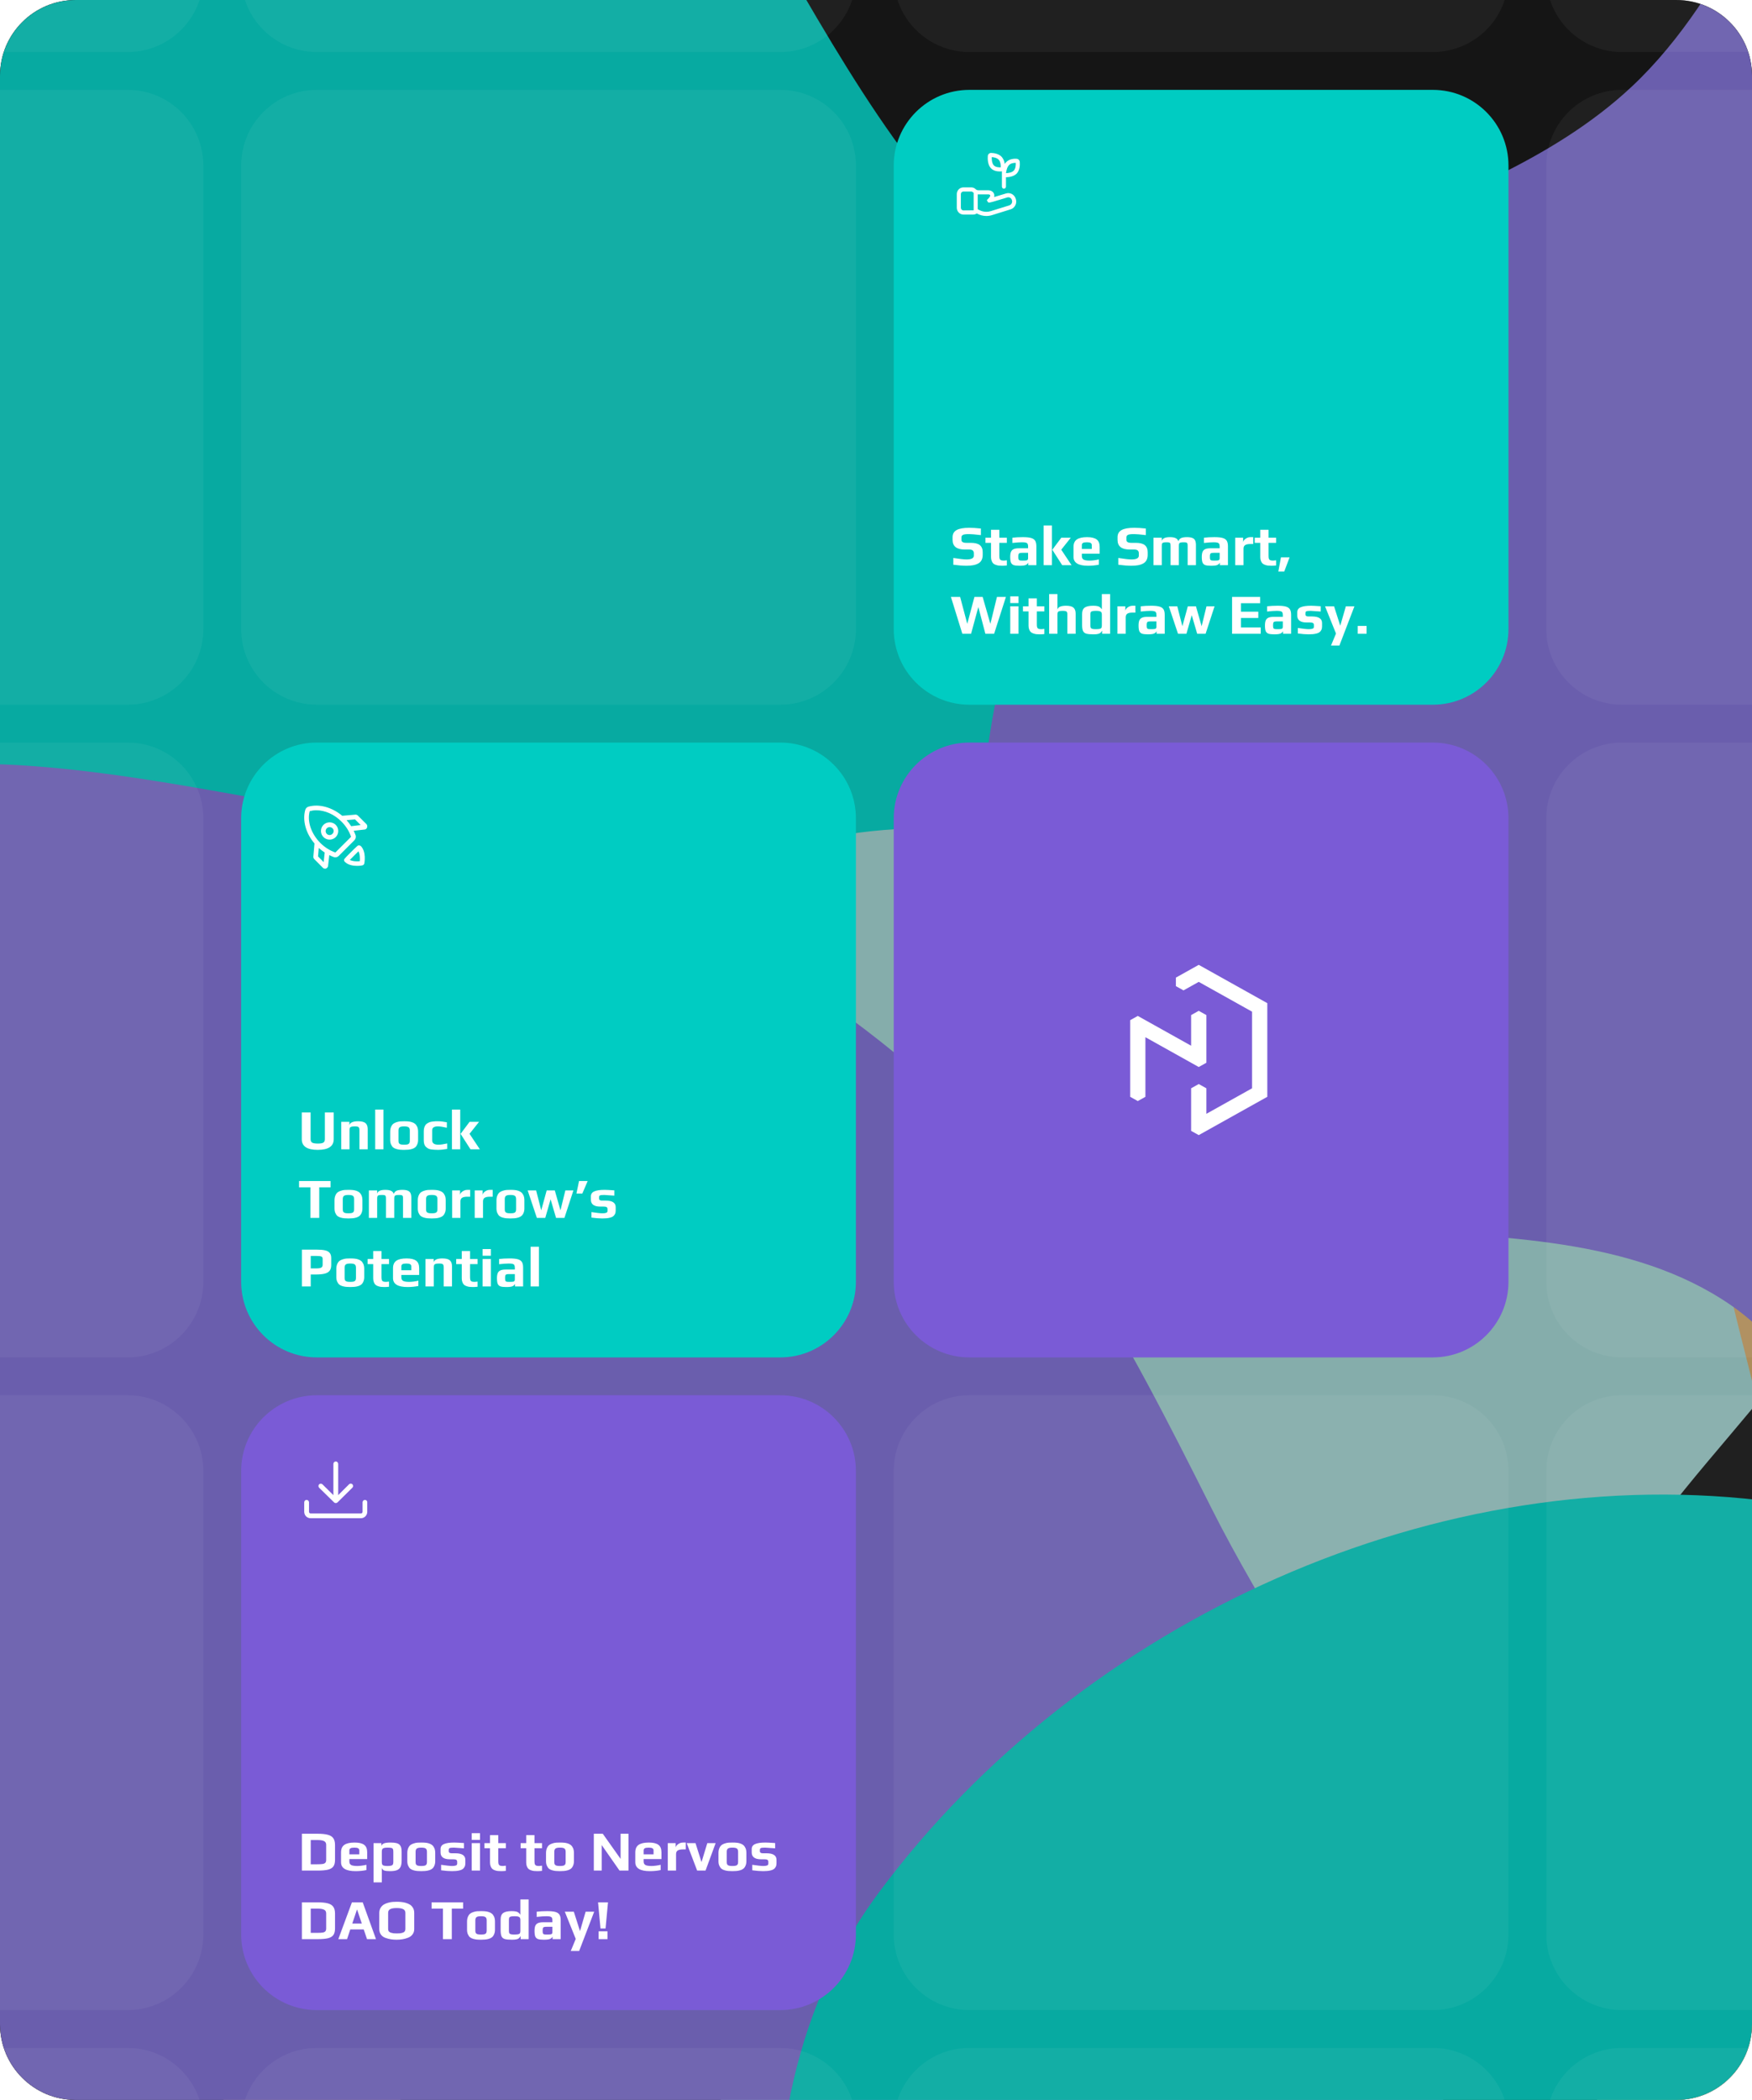 <svg width="741" height="888" viewBox="0 0 741 888" fill="none" xmlns="http://www.w3.org/2000/svg">
<g clip-path="url(#clip0_244_5885)">
<g clip-path="url(#clip1_244_5885)">
<rect width="888" height="888" transform="translate(-74)" fill="#161616"/>
<g filter="url(#filter0_f_244_5885)">
<path fill-rule="evenodd" clip-rule="evenodd" d="M1438.98 2.47C1540.62 16.285 1611.48 108.658 1660.52 198.717C1697.24 266.144 1675.11 343.905 1666.45 420.186C1659.27 483.39 1646.86 541.236 1615.35 596.499C1566.6 682.002 1535.06 797.7 1438.98 819.157C1336.47 842.052 1225.68 780.8 1161.16 697.934C1101.61 621.459 1130.6 517.075 1128.32 420.186C1125.93 319.094 1087.38 210.166 1147.73 129.018C1213.39 40.733 1329.94 -12.351 1438.98 2.47Z" fill="#00FAED"/>
</g>
<g filter="url(#filter1_f_244_5885)">
<path fill-rule="evenodd" clip-rule="evenodd" d="M152.532 -180.954C274.512 -178.021 315.237 -17.723 392.074 77.023C455.406 155.116 575.164 217.796 555.935 316.472C536.663 415.37 393.351 415.756 313.966 477.844C253.041 525.495 229.877 630.484 152.532 631.981C75.053 633.48 30.039 547.054 -15.277 484.216C-51.37 434.166 -62.933 376.98 -74.997 316.472C-92.098 230.703 -135.199 144.753 -98.819 65.218C-48.114 -45.634 30.631 -183.886 152.532 -180.954Z" fill="#00FAED"/>
</g>
<g filter="url(#filter2_f_244_5885)">
<path fill-rule="evenodd" clip-rule="evenodd" d="M1255.23 454.833C1317.64 445.512 1359.83 516.804 1414.39 548.513C1477.78 585.348 1575.92 586.33 1600.4 655.431C1624.78 724.253 1562.66 793.344 1522.81 854.527C1491.82 902.116 1442.38 928.766 1398.73 965.104C1350.9 1004.93 1315.63 1062.29 1255.23 1077.32C1186.13 1094.53 1088.12 1111.39 1048.34 1052.33C1004.08 986.609 1094.04 901.808 1084.07 823.195C1077.17 768.751 991.776 739.2 1001.82 685.247C1011.61 632.631 1087.63 627.407 1127.22 591.402C1174.55 548.374 1191.97 464.281 1255.23 454.833Z" fill="#C2FFFC"/>
</g>
<g filter="url(#filter3_f_244_5885)">
<path fill-rule="evenodd" clip-rule="evenodd" d="M444.06 351.206C493.895 352.889 536.91 376.3 583.783 393.308C653.49 418.602 758.428 405.606 784.889 474.878C810.906 542.986 724.854 602.119 687.453 664.703C659.704 711.137 632.733 754.515 594.756 793.035C548.76 839.69 508.683 900.807 444.06 911.582C376.046 922.921 301.676 897.847 251.823 850.211C204.326 804.827 181.763 733.574 189.49 668.335C196.17 611.931 269.008 588.396 289.124 535.279C307.502 486.75 263.892 423.334 297.308 383.634C330.378 344.345 392.735 349.472 444.06 351.206Z" fill="#C2FFFC"/>
</g>
<g filter="url(#filter4_f_244_5885)">
<path fill-rule="evenodd" clip-rule="evenodd" d="M935.784 532.819C1018.07 524.759 1075.42 390.542 1151.42 423.075C1220.08 452.46 1195.83 565.382 1184.22 639.154C1175.77 692.915 1106.11 718.532 1096.52 772.103C1084 842.041 1156.76 915.479 1123.52 978.276C1089.71 1042.17 1007.89 1070.65 935.784 1075.8C860.975 1081.14 779.775 1060.34 727.499 1006.56C677.834 955.461 668.806 876.446 672.858 805.306C676.055 749.194 735.164 713.514 747.32 658.641C761.815 593.209 693.06 499.724 748.798 462.512C805.568 424.612 867.85 539.473 935.784 532.819Z" fill="#FFCC80"/>
</g>
<g filter="url(#filter5_f_244_5885)">
<path fill-rule="evenodd" clip-rule="evenodd" d="M178.906 980.874C211.317 1020.67 300.448 1004.26 309.702 1054.75C318.061 1100.35 251.309 1126.57 209.155 1145.9C178.435 1159.98 141.272 1132.74 110.263 1146.17C69.778 1163.7 56.752 1226.55 12.852 1230.92C-31.813 1235.36 -74.632 1202.81 -102.044 1167.28C-130.484 1130.41 -147.589 1081.27 -137.704 1035.76C-128.313 992.528 -90.528 960.732 -52.327 938.406C-22.196 920.797 16.553 939.125 49.118 926.575C87.949 911.611 112.722 843.95 151.106 860.009C190.202 876.365 152.146 948.015 178.906 980.874Z" fill="#FFCC80"/>
</g>
<g filter="url(#filter6_f_244_5885)">
<path fill-rule="evenodd" clip-rule="evenodd" d="M154.809 345.491C237.697 357.697 313.825 392.458 378.721 445.496C440.638 496.099 476.426 566.216 512.344 637.694C555.348 723.274 630.673 808.273 607.754 901.281C584.695 994.858 495.241 1075.92 400.338 1092.23C309.317 1107.88 239.644 1015.67 154.809 979.137C111.73 960.587 71.669 942.686 26.215 931.132C-61.519 908.83 -203.896 965.874 -233.794 880.355C-263.355 795.798 -79.275 771.576 -60.163 684.059C-36.937 577.7 -181.046 463.535 -122.705 371.651C-71.617 291.192 60.579 331.613 154.809 345.491Z" fill="#9885FF"/>
</g>
<g filter="url(#filter7_f_244_5885)">
<path fill-rule="evenodd" clip-rule="evenodd" d="M1481.35 731.832C1569.21 744.768 1649.91 781.602 1718.71 837.805C1784.34 891.427 1822.28 965.727 1860.36 1041.47C1905.94 1132.16 1985.79 1222.23 1961.5 1320.78C1937.05 1419.94 1842.23 1505.84 1741.62 1523.12C1645.14 1539.7 1571.28 1441.99 1481.35 1403.28C1435.68 1383.63 1393.21 1364.66 1345.03 1352.41C1252.02 1328.78 1101.09 1389.23 1069.4 1298.61C1038.06 1209.01 1233.2 1183.34 1253.46 1090.6C1278.08 977.896 1125.32 856.92 1187.16 759.554C1241.32 674.294 1381.45 717.127 1481.35 731.832Z" fill="#9885FF"/>
</g>
<g filter="url(#filter8_f_244_5885)">
<path fill-rule="evenodd" clip-rule="evenodd" d="M898.243 -224.995C1012.03 -226.038 1045.15 -61.306 1109.16 32.807C1150.12 93.042 1164.13 162.721 1203.59 223.955C1264.53 318.519 1451.19 385.794 1401.77 486.86C1348.72 595.329 1156.06 473.796 1051.72 534.516C966.263 584.25 996.966 774.507 898.243 779.887C802.026 785.13 811.431 606.671 732.115 551.933C649.007 494.579 507.674 551.166 448.373 469.421C390.621 389.814 415.76 267.835 463.724 181.97C508.559 101.705 623.023 99.489 690.119 36.647C773.493 -41.44 784.035 -223.948 898.243 -224.995Z" fill="#9885FF"/>
</g>
<g filter="url(#filter9_f_244_5885)">
<path fill-rule="evenodd" clip-rule="evenodd" d="M750.996 635.217C883.28 653.206 975.51 773.493 1039.34 890.766C1087.13 978.569 1058.34 1079.83 1047.06 1179.16C1037.72 1261.46 1021.56 1336.79 980.548 1408.75C917.099 1520.09 876.048 1670.75 750.996 1698.69C617.562 1728.51 473.365 1648.75 389.38 1540.84C311.871 1441.25 349.611 1305.33 346.635 1179.16C343.53 1047.52 293.353 905.674 371.907 800.005C457.369 685.041 609.069 615.917 750.996 635.217Z" fill="#00FAED"/>
</g>
</g>
<rect width="741" height="888" fill="#161616" fill-opacity="0.35"/>
<g filter="url(#filter10_b_244_5885)">
<path d="M102 70C102 52.327 116.327 38 134 38H330C347.673 38 362 52.327 362 70V266C362 283.673 347.673 298 330 298H134C116.327 298 102 283.673 102 266V70Z" fill="white" fill-opacity="0.05"/>
</g>
<path d="M378 70C378 52.327 392.327 38 410 38H606C623.673 38 638 52.327 638 70V266C638 283.673 623.673 298 606 298H410C392.327 298 378 283.673 378 266V70Z" fill="#00CCC2"/>
<path d="M429.611 84.098C429.376 83.251 428.825 82.533 428.075 82.098C427.326 81.663 426.44 81.546 425.607 81.774C424.089 82.213 422.008 82.863 420.447 83.325C420.589 82.863 420.573 82.365 420.399 81.914C420.004 80.908 418.907 80.46 417.991 80.46H413.699C413.26 80.434 412.848 80.238 412.546 79.911C412.089 79.482 411.49 79.243 410.869 79.243H407.381C406.647 79.259 405.949 79.572 405.44 80.113C404.931 80.654 404.653 81.379 404.667 82.13V87.779C404.659 88.159 404.723 88.536 404.858 88.89C404.992 89.244 405.194 89.567 405.451 89.841C405.707 90.115 406.015 90.335 406.355 90.488C406.695 90.641 407.061 90.723 407.433 90.731H411.621C412.159 90.729 412.685 90.564 413.131 90.257L413.183 90.283C414.402 90.97 415.772 91.331 417.165 91.333C417.994 91.337 418.818 91.21 419.608 90.955L427.392 88.535H427.444C427.871 88.395 428.268 88.171 428.61 87.874C428.952 87.577 429.232 87.214 429.436 86.805C429.64 86.396 429.762 85.951 429.796 85.493C429.829 85.036 429.774 84.577 429.633 84.142L429.611 84.098ZM407.433 88.974C407.287 88.966 407.144 88.929 407.013 88.865C406.881 88.8 406.764 88.71 406.667 88.599C406.569 88.488 406.495 88.358 406.447 88.218C406.399 88.077 406.379 87.928 406.388 87.779V82.13C406.375 81.846 406.472 81.568 406.658 81.357C406.843 81.145 407.103 81.017 407.381 81.001H410.865C411.057 81.001 411.241 81.076 411.381 81.211C411.518 81.334 411.661 81.448 411.811 81.554V88.939C411.751 88.945 411.69 88.945 411.63 88.939L407.433 88.974ZM426.863 86.857L419.096 89.264C418.471 89.465 417.82 89.566 417.165 89.563C416.059 89.561 414.971 89.272 414.004 88.724L413.522 88.465V82.209H417.999C418.153 82.194 418.307 82.218 418.449 82.279C418.591 82.341 418.716 82.437 418.812 82.56C418.881 82.74 418.761 83.276 417.857 84.155L417.363 84.634L417.703 85.231C418.073 85.899 418.073 85.899 422.416 84.581C424.261 84.032 426.102 83.469 426.102 83.469C426.5 83.374 426.919 83.441 427.27 83.656C427.621 83.871 427.876 84.217 427.981 84.621C428.058 84.841 428.09 85.076 428.075 85.309C428.06 85.543 427.998 85.771 427.893 85.979C427.789 86.188 427.643 86.372 427.466 86.52C427.289 86.669 427.084 86.779 426.863 86.843V86.857Z" fill="white"/>
<path d="M431.297 68.432C431.27 68.1 431.13 67.788 430.9 67.552C430.67 67.316 430.366 67.17 430.042 67.14C428.971 67.057 426.967 67.14 425.564 68.55C425.329 68.79 425.121 69.057 424.945 69.345C424.835 68.271 424.414 67.254 423.737 66.424C422.446 64.939 420.296 64.689 419.152 64.667C418.804 64.67 418.469 64.808 418.216 65.052C417.962 65.296 417.808 65.629 417.785 65.985C417.694 67.241 417.737 69.574 419.019 71.041C420.081 72.258 421.715 72.504 422.889 72.504C423.177 72.506 423.464 72.492 423.75 72.46V78.909C423.75 79.142 423.84 79.366 424.002 79.531C424.163 79.695 424.382 79.788 424.61 79.788C424.838 79.788 425.057 79.695 425.218 79.531C425.379 79.366 425.47 79.142 425.47 78.909V74.956C426.691 74.933 428.73 74.688 429.999 73.4C431.366 71.968 431.401 69.671 431.297 68.432ZM423.268 70.751C422.369 70.808 420.997 70.698 420.283 69.873C419.483 68.963 419.423 67.267 419.462 66.433C420.283 66.485 421.668 66.71 422.434 67.584C423.199 68.458 423.302 69.925 423.268 70.751ZM428.751 72.17C427.921 73.014 426.399 73.189 425.487 73.216C425.603 72.267 425.917 70.668 426.777 69.793C427.543 69.016 428.704 68.875 429.452 68.875H429.611C429.637 69.671 429.611 71.296 428.751 72.17Z" fill="white"/>
<path d="M408.72 239.24C407.232 239.24 405.392 239.096 403.2 238.808V235.952C405.92 236.368 407.776 236.576 408.768 236.576C410.848 236.576 411.888 236.04 411.888 234.968V233.96C411.888 233.448 411.736 233.056 411.432 232.784C411.144 232.512 410.616 232.376 409.848 232.376H408.024C404.6 232.376 402.888 231.016 402.888 228.296V227.144C402.888 225.784 403.456 224.784 404.592 224.144C405.728 223.504 407.528 223.184 409.992 223.184C411.272 223.184 412.896 223.288 414.864 223.496V226.28C412.448 225.992 410.784 225.848 409.872 225.848C408.608 225.848 407.76 225.952 407.328 226.16C406.864 226.384 406.632 226.736 406.632 227.216V228.32C406.632 229.136 407.32 229.544 408.696 229.544H410.568C412.344 229.544 413.632 229.872 414.432 230.528C415.232 231.184 415.632 232.184 415.632 233.528V234.56C415.632 236.416 414.968 237.672 413.64 238.328C413 238.664 412.288 238.896 411.504 239.024C410.736 239.168 409.808 239.24 408.72 239.24ZM423.899 239.24C423.307 239.24 422.811 239.216 422.411 239.168C422.011 239.12 421.611 239.024 421.211 238.88C420.763 238.736 420.395 238.536 420.107 238.28C419.835 238.024 419.611 237.672 419.435 237.224C419.243 236.76 419.147 236.224 419.147 235.616V229.544H416.795V227.384H419.147V224.024H422.651V227.384H425.843V229.544H422.651V235.016C422.651 235.576 422.699 236 422.795 236.288C422.891 236.56 423.075 236.76 423.347 236.888C423.619 237 424.035 237.056 424.595 237.056C424.819 237.056 425.235 237.016 425.843 236.936V239.12C425.091 239.2 424.443 239.24 423.899 239.24ZM431.152 239.24C430.064 239.24 429.248 239.144 428.704 238.952C428.176 238.744 427.8 238.384 427.576 237.872C427.368 237.344 427.264 236.56 427.264 235.52C427.264 234.592 427.376 233.864 427.6 233.336C427.84 232.808 428.216 232.432 428.728 232.208C429.256 231.968 429.976 231.848 430.888 231.848H434.824V231.056C434.824 230.56 434.752 230.192 434.608 229.952C434.48 229.712 434.232 229.544 433.864 229.448C433.512 229.352 432.976 229.304 432.256 229.304C431.264 229.304 429.904 229.4 428.176 229.592V227.384C429.44 227.224 430.92 227.144 432.616 227.144C434.104 227.144 435.248 227.256 436.048 227.48C436.864 227.704 437.448 228.088 437.8 228.632C438.152 229.176 438.328 229.968 438.328 231.008V239H434.896V237.944C434.624 238.408 434.256 238.736 433.792 238.928C433.328 239.136 432.448 239.24 431.152 239.24ZM432.52 237.056C433.224 237.056 433.728 237.032 434.032 236.984C434.256 236.952 434.408 236.904 434.488 236.84C434.584 236.776 434.664 236.672 434.728 236.528C434.792 236.416 434.824 236.248 434.824 236.024V233.768H432.424C431.88 233.768 431.496 233.808 431.272 233.888C431.048 233.952 430.896 234.096 430.816 234.32C430.736 234.528 430.696 234.904 430.696 235.448C430.696 235.976 430.736 236.344 430.816 236.552C430.896 236.76 431.048 236.896 431.272 236.96C431.512 237.024 431.928 237.056 432.52 237.056ZM441.411 222.2H444.915V239H441.411V222.2ZM445.059 232.472L448.875 227.384H452.883L448.851 232.448L453.219 239H449.259L445.059 232.472ZM460.204 239.24C456.092 239.24 454.036 237.984 454.036 235.472V231.296C454.036 229.84 454.5 228.784 455.428 228.128C456.372 227.472 457.82 227.144 459.772 227.144C461.612 227.144 462.956 227.464 463.804 228.104C464.668 228.728 465.1 229.792 465.1 231.296V234.128H457.564V235.184C457.564 235.856 457.804 236.336 458.284 236.624C458.764 236.912 459.628 237.056 460.876 237.056C462.028 237.056 463.324 236.888 464.764 236.552V238.784C463.34 239.088 461.82 239.24 460.204 239.24ZM461.764 232.136V230.456C461.764 230.072 461.604 229.784 461.284 229.592C460.98 229.4 460.46 229.304 459.724 229.304C458.876 229.304 458.308 229.4 458.02 229.592C457.716 229.8 457.564 230.088 457.564 230.456V232.136H461.764ZM478.493 239.24C477.005 239.24 475.165 239.096 472.973 238.808V235.952C475.693 236.368 477.549 236.576 478.541 236.576C480.621 236.576 481.661 236.04 481.661 234.968V233.96C481.661 233.448 481.509 233.056 481.205 232.784C480.917 232.512 480.389 232.376 479.621 232.376H477.797C474.373 232.376 472.661 231.016 472.661 228.296V227.144C472.661 225.784 473.229 224.784 474.365 224.144C475.501 223.504 477.301 223.184 479.765 223.184C481.045 223.184 482.669 223.288 484.637 223.496V226.28C482.221 225.992 480.557 225.848 479.645 225.848C478.381 225.848 477.533 225.952 477.101 226.16C476.637 226.384 476.405 226.736 476.405 227.216V228.32C476.405 229.136 477.093 229.544 478.469 229.544H480.341C482.117 229.544 483.405 229.872 484.205 230.528C485.005 231.184 485.405 232.184 485.405 233.528V234.56C485.405 236.416 484.741 237.672 483.413 238.328C482.773 238.664 482.061 238.896 481.277 239.024C480.509 239.168 479.581 239.24 478.493 239.24ZM487.864 227.384H491.368V228.8C491.592 227.696 492.736 227.144 494.8 227.144C495.888 227.144 496.712 227.288 497.272 227.576C497.832 227.848 498.208 228.28 498.4 228.872C498.592 228.264 498.96 227.824 499.504 227.552C500.064 227.28 500.904 227.144 502.024 227.144C503.032 227.144 503.808 227.264 504.352 227.504C504.896 227.728 505.272 228.08 505.48 228.56C505.704 229.04 505.816 229.68 505.816 230.48V239H502.312V230.96C502.312 230.448 502.28 230.088 502.216 229.88C502.152 229.656 502.008 229.504 501.784 229.424C501.576 229.344 501.208 229.304 500.68 229.304C500.024 229.304 499.552 229.344 499.264 229.424C498.992 229.504 498.808 229.656 498.712 229.88C498.632 230.088 498.592 230.448 498.592 230.96V239H495.088V230.96C495.088 230.448 495.056 230.088 494.992 229.88C494.928 229.656 494.784 229.504 494.56 229.424C494.352 229.344 493.984 229.304 493.456 229.304C492.8 229.304 492.328 229.344 492.04 229.424C491.768 229.504 491.584 229.656 491.488 229.88C491.408 230.088 491.368 230.448 491.368 230.96V239H487.864V227.384ZM512.176 239.24C511.088 239.24 510.272 239.144 509.728 238.952C509.2 238.744 508.824 238.384 508.6 237.872C508.392 237.344 508.288 236.56 508.288 235.52C508.288 234.592 508.4 233.864 508.624 233.336C508.864 232.808 509.24 232.432 509.752 232.208C510.28 231.968 511 231.848 511.912 231.848H515.848V231.056C515.848 230.56 515.776 230.192 515.632 229.952C515.504 229.712 515.256 229.544 514.888 229.448C514.536 229.352 514 229.304 513.28 229.304C512.288 229.304 510.928 229.4 509.2 229.592V227.384C510.464 227.224 511.944 227.144 513.64 227.144C515.128 227.144 516.272 227.256 517.072 227.48C517.888 227.704 518.472 228.088 518.824 228.632C519.176 229.176 519.352 229.968 519.352 231.008V239H515.92V237.944C515.648 238.408 515.28 238.736 514.816 238.928C514.352 239.136 513.472 239.24 512.176 239.24ZM513.544 237.056C514.248 237.056 514.752 237.032 515.056 236.984C515.28 236.952 515.432 236.904 515.512 236.84C515.608 236.776 515.688 236.672 515.752 236.528C515.816 236.416 515.848 236.248 515.848 236.024V233.768H513.448C512.904 233.768 512.52 233.808 512.296 233.888C512.072 233.952 511.92 234.096 511.84 234.32C511.76 234.528 511.72 234.904 511.72 235.448C511.72 235.976 511.76 236.344 511.84 236.552C511.92 236.76 512.072 236.896 512.296 236.96C512.536 237.024 512.952 237.056 513.544 237.056ZM522.434 227.384H525.77V229.424C525.77 229.056 525.922 228.696 526.226 228.344C526.53 227.992 526.914 227.704 527.378 227.48C527.858 227.256 528.33 227.144 528.794 227.144H530.042V230.048H528.842C527.85 230.048 527.114 230.2 526.634 230.504C526.17 230.808 525.938 231.312 525.938 232.016V239H522.434V227.384ZM537.782 239.24C537.19 239.24 536.694 239.216 536.294 239.168C535.894 239.12 535.494 239.024 535.094 238.88C534.646 238.736 534.278 238.536 533.99 238.28C533.718 238.024 533.494 237.672 533.318 237.224C533.126 236.76 533.03 236.224 533.03 235.616V229.544H530.678V227.384H533.03V224.024H536.534V227.384H539.726V229.544H536.534V235.016C536.534 235.576 536.582 236 536.678 236.288C536.774 236.56 536.958 236.76 537.23 236.888C537.502 237 537.918 237.056 538.478 237.056C538.702 237.056 539.118 237.016 539.726 236.936V239.12C538.974 239.2 538.326 239.24 537.782 239.24ZM541.771 235.688H545.419L543.163 241.688H540.667L541.771 235.688ZM402.192 252.424H406.08L409.104 263.8L412.128 252.424H415.608L418.872 263.8L421.656 252.424H425.448L420.456 268H416.76L413.784 256.696L410.712 268H407.016L402.192 252.424ZM427.28 252.184H430.784V255.016H427.28V252.184ZM427.28 256.384H430.784V268H427.28V256.384ZM439.766 268.24C439.174 268.24 438.678 268.216 438.278 268.168C437.878 268.12 437.478 268.024 437.078 267.88C436.63 267.736 436.262 267.536 435.974 267.28C435.702 267.024 435.478 266.672 435.302 266.224C435.11 265.76 435.014 265.224 435.014 264.616V258.544H432.662V256.384H435.014V253.024H438.518V256.384H441.71V258.544H438.518V264.016C438.518 264.576 438.566 265 438.662 265.288C438.758 265.56 438.942 265.76 439.214 265.888C439.486 266 439.902 266.056 440.462 266.056C440.686 266.056 441.102 266.016 441.71 265.936V268.12C440.958 268.2 440.31 268.24 439.766 268.24ZM443.731 251.2H447.235V257.8C447.459 256.696 448.683 256.144 450.907 256.144C452.395 256.144 453.435 256.416 454.027 256.96C454.635 257.488 454.939 258.328 454.939 259.48V268H451.435V259.888C451.435 259.44 451.387 259.112 451.291 258.904C451.211 258.68 451.043 258.528 450.787 258.448C450.531 258.352 450.123 258.304 449.563 258.304C448.875 258.304 448.371 258.344 448.051 258.424C447.731 258.504 447.515 258.656 447.403 258.88C447.291 259.088 447.235 259.424 447.235 259.888V268H443.731V251.2ZM462.469 268.24C461.093 268.24 460.077 268.144 459.421 267.952C458.765 267.744 458.309 267.36 458.053 266.8C457.797 266.24 457.669 265.368 457.669 264.184V259.648C457.669 258.368 458.029 257.464 458.749 256.936C459.485 256.408 460.669 256.144 462.301 256.144C463.069 256.144 463.669 256.192 464.101 256.288C464.549 256.368 464.909 256.52 465.181 256.744C465.453 256.952 465.733 257.264 466.021 257.68V251.2H469.525V268H466.141V266.68C465.853 267.144 465.589 267.472 465.349 267.664C465.125 267.84 464.805 267.976 464.389 268.072C463.957 268.184 463.317 268.24 462.469 268.24ZM463.357 266.056C464.141 266.056 464.717 266.016 465.085 265.936C465.453 265.856 465.701 265.712 465.829 265.504C465.957 265.28 466.021 264.952 466.021 264.52V259.84C466.021 259.44 465.949 259.136 465.805 258.928C465.677 258.704 465.437 258.544 465.085 258.448C464.749 258.352 464.237 258.304 463.549 258.304C462.813 258.304 462.285 258.352 461.965 258.448C461.645 258.528 461.429 258.68 461.317 258.904C461.221 259.112 461.173 259.464 461.173 259.96V264.4C461.173 264.848 461.221 265.192 461.317 265.432C461.429 265.656 461.637 265.816 461.941 265.912C462.245 266.008 462.717 266.056 463.357 266.056ZM472.606 256.384H475.942V258.424C475.942 258.056 476.094 257.696 476.398 257.344C476.702 256.992 477.086 256.704 477.55 256.48C478.03 256.256 478.502 256.144 478.966 256.144H480.214V259.048H479.014C478.022 259.048 477.286 259.2 476.806 259.504C476.342 259.808 476.11 260.312 476.11 261.016V268H472.606V256.384ZM485.433 268.24C484.345 268.24 483.529 268.144 482.985 267.952C482.457 267.744 482.081 267.384 481.857 266.872C481.649 266.344 481.545 265.56 481.545 264.52C481.545 263.592 481.657 262.864 481.881 262.336C482.121 261.808 482.497 261.432 483.009 261.208C483.537 260.968 484.257 260.848 485.169 260.848H489.105V260.056C489.105 259.56 489.033 259.192 488.889 258.952C488.761 258.712 488.513 258.544 488.145 258.448C487.793 258.352 487.257 258.304 486.537 258.304C485.545 258.304 484.185 258.4 482.457 258.592V256.384C483.721 256.224 485.201 256.144 486.897 256.144C488.385 256.144 489.529 256.256 490.329 256.48C491.145 256.704 491.729 257.088 492.081 257.632C492.433 258.176 492.609 258.968 492.609 260.008V268H489.177V266.944C488.905 267.408 488.537 267.736 488.073 267.928C487.609 268.136 486.729 268.24 485.433 268.24ZM486.801 266.056C487.505 266.056 488.009 266.032 488.313 265.984C488.537 265.952 488.689 265.904 488.769 265.84C488.865 265.776 488.945 265.672 489.009 265.528C489.073 265.416 489.105 265.248 489.105 265.024V262.768H486.705C486.161 262.768 485.777 262.808 485.553 262.888C485.329 262.952 485.177 263.096 485.097 263.32C485.017 263.528 484.977 263.904 484.977 264.448C484.977 264.976 485.017 265.344 485.097 265.552C485.177 265.76 485.329 265.896 485.553 265.96C485.793 266.024 486.209 266.056 486.801 266.056ZM494.348 256.384H497.924L500.084 264.808L502.388 256.384H505.82L508.22 264.808L510.284 256.384H513.692L509.9 268H506.348L504.044 260.152L501.788 268H498.236L494.348 256.384ZM521.102 252.424H532.982V255.088H524.846V258.664H532.19V261.328H524.846V265.336H533.222V268H521.102V252.424ZM538.894 268.24C537.806 268.24 536.99 268.144 536.446 267.952C535.918 267.744 535.542 267.384 535.318 266.872C535.11 266.344 535.006 265.56 535.006 264.52C535.006 263.592 535.118 262.864 535.342 262.336C535.582 261.808 535.958 261.432 536.47 261.208C536.998 260.968 537.718 260.848 538.63 260.848H542.566V260.056C542.566 259.56 542.494 259.192 542.35 258.952C542.222 258.712 541.974 258.544 541.606 258.448C541.254 258.352 540.718 258.304 539.998 258.304C539.006 258.304 537.646 258.4 535.918 258.592V256.384C537.182 256.224 538.662 256.144 540.358 256.144C541.846 256.144 542.99 256.256 543.79 256.48C544.606 256.704 545.19 257.088 545.542 257.632C545.894 258.176 546.07 258.968 546.07 260.008V268H542.638V266.944C542.366 267.408 541.998 267.736 541.534 267.928C541.07 268.136 540.19 268.24 538.894 268.24ZM540.262 266.056C540.966 266.056 541.47 266.032 541.774 265.984C541.998 265.952 542.15 265.904 542.23 265.84C542.326 265.776 542.406 265.672 542.47 265.528C542.534 265.416 542.566 265.248 542.566 265.024V262.768H540.166C539.622 262.768 539.238 262.808 539.014 262.888C538.79 262.952 538.638 263.096 538.558 263.32C538.478 263.528 538.438 263.904 538.438 264.448C538.438 264.976 538.478 265.344 538.558 265.552C538.638 265.76 538.79 265.896 539.014 265.96C539.254 266.024 539.67 266.056 540.262 266.056ZM553.497 268.24C552.249 268.24 550.721 268.12 548.913 267.88V265.552C551.137 265.888 552.681 266.056 553.545 266.056C554.281 266.056 554.825 265.984 555.177 265.84C555.529 265.696 555.705 265.432 555.705 265.048V264.328C555.705 263.928 555.593 263.648 555.369 263.488C555.145 263.312 554.705 263.224 554.049 263.224H552.537C551.305 263.224 550.353 262.984 549.681 262.504C549.009 262.008 548.673 261.288 548.673 260.344V258.928C548.673 257.92 549.153 257.208 550.113 256.792C551.073 256.36 552.521 256.144 554.457 256.144C555.225 256.144 556.601 256.216 558.585 256.36V258.592C556.089 258.4 554.681 258.304 554.361 258.304C553.417 258.304 552.801 258.368 552.513 258.496C552.257 258.64 552.129 258.904 552.129 259.288V259.912C552.129 260.12 552.233 260.304 552.441 260.464C552.649 260.608 552.953 260.68 553.353 260.68H554.889C557.737 260.68 559.161 261.608 559.161 263.464V264.928C559.161 265.488 559.057 265.976 558.849 266.392C558.641 266.808 558.369 267.136 558.033 267.376C557.713 267.6 557.297 267.776 556.785 267.904C556.289 268.032 555.769 268.12 555.225 268.168C554.729 268.216 554.153 268.24 553.497 268.24ZM565.051 267.904L560.419 256.384H564.235L566.851 264.592L569.227 256.384H572.851L566.491 272.992H562.939L565.051 267.904ZM574.247 264.688H577.991V268H574.247V264.688Z" fill="white"/>
<g filter="url(#filter11_b_244_5885)">
<path d="M654 898C654 880.327 668.327 866 686 866H882C899.673 866 914 880.327 914 898V1094C914 1111.67 899.673 1126 882 1126H686C668.327 1126 654 1111.67 654 1094V898Z" fill="white" fill-opacity="0.05"/>
</g>
<g filter="url(#filter12_b_244_5885)">
<path d="M378 898C378 880.327 392.327 866 410 866H606C623.673 866 638 880.327 638 898V1094C638 1111.67 623.673 1126 606 1126H410C392.327 1126 378 1111.67 378 1094V898Z" fill="white" fill-opacity="0.05"/>
</g>
<g filter="url(#filter13_b_244_5885)">
<path d="M102 898C102 880.327 116.327 866 134 866H330C347.673 866 362 880.327 362 898V1094C362 1111.67 347.673 1126 330 1126H134C116.327 1126 102 1111.67 102 1094V898Z" fill="white" fill-opacity="0.05"/>
</g>
<g filter="url(#filter14_b_244_5885)">
<path d="M-174 898C-174 880.327 -159.673 866 -142 866H54C71.673 866 86 880.327 86 898V1094C86 1111.67 71.673 1126 54 1126H-142C-159.673 1126 -174 1111.67 -174 1094V898Z" fill="white" fill-opacity="0.05"/>
</g>
<g filter="url(#filter15_b_244_5885)">
<path d="M654 622C654 604.327 668.327 590 686 590H882C899.673 590 914 604.327 914 622V818C914 835.673 899.673 850 882 850H686C668.327 850 654 835.673 654 818V622Z" fill="white" fill-opacity="0.05"/>
</g>
<g filter="url(#filter16_b_244_5885)">
<path d="M378 622C378 604.327 392.327 590 410 590H606C623.673 590 638 604.327 638 622V818C638 835.673 623.673 850 606 850H410C392.327 850 378 835.673 378 818V622Z" fill="white" fill-opacity="0.05"/>
</g>
<path d="M102 622C102 604.327 116.327 590 134 590H330C347.673 590 362 604.327 362 622V818C362 835.673 347.673 850 330 850H134C116.327 850 102 835.673 102 818V622Z" fill="#7A5BD6"/>
<path d="M154.361 634.254C153.832 634.254 153.347 634.701 153.347 635.284V639.269C153.347 639.672 153.039 639.985 152.642 639.985H131.399C131.002 639.985 130.694 639.672 130.694 639.269V635.284C130.694 634.746 130.253 634.254 129.68 634.254C129.107 634.254 128.667 634.701 128.667 635.284V639.269C128.667 640.791 129.856 642 131.355 642H152.642C154.14 642 155.33 640.791 155.33 639.269V635.284C155.374 634.701 154.89 634.254 154.361 634.254Z" fill="white"/>
<path d="M141.315 635.328C141.492 635.507 141.756 635.597 142.021 635.597C142.285 635.597 142.505 635.507 142.726 635.328L149.028 629.104C149.425 628.701 149.425 628.075 149.072 627.672C148.676 627.269 148.058 627.269 147.662 627.627L143.034 632.239V619.03C143.034 618.493 142.593 618 142.021 618C141.492 618 141.007 618.448 141.007 619.03V632.239L136.379 627.672C135.983 627.269 135.366 627.313 134.969 627.672C134.572 628.075 134.616 628.701 134.969 629.104L141.315 635.328Z" fill="white"/>
<path d="M127.68 775.424H134.304C136.128 775.424 137.568 775.568 138.624 775.856C139.68 776.128 140.456 776.608 140.952 777.296C141.448 777.984 141.696 778.936 141.696 780.152V786.488C141.696 787.672 141.464 788.592 141 789.248C140.536 789.888 139.776 790.344 138.72 790.616C137.664 790.872 136.2 791 134.328 791H127.68V775.424ZM134.16 788.336C135.184 788.336 135.952 788.296 136.464 788.216C136.992 788.12 137.368 787.944 137.592 787.688C137.832 787.432 137.952 787.032 137.952 786.488V780.08C137.952 779.344 137.656 778.832 137.064 778.544C136.488 778.24 135.56 778.088 134.28 778.088H131.424V788.336H134.16ZM150.407 791.24C146.295 791.24 144.239 789.984 144.239 787.472V783.296C144.239 781.84 144.703 780.784 145.631 780.128C146.575 779.472 148.023 779.144 149.975 779.144C151.815 779.144 153.159 779.464 154.007 780.104C154.871 780.728 155.303 781.792 155.303 783.296V786.128H147.767V787.184C147.767 787.856 148.007 788.336 148.487 788.624C148.967 788.912 149.831 789.056 151.079 789.056C152.231 789.056 153.527 788.888 154.967 788.552V790.784C153.543 791.088 152.023 791.24 150.407 791.24ZM151.967 784.136V782.456C151.967 782.072 151.807 781.784 151.487 781.592C151.183 781.4 150.663 781.304 149.927 781.304C149.079 781.304 148.511 781.4 148.223 781.592C147.919 781.8 147.767 782.088 147.767 782.456V784.136H151.967ZM157.981 779.384H161.293V780.536C161.501 780.024 161.909 779.664 162.517 779.456C163.125 779.248 164.029 779.144 165.229 779.144C166.237 779.144 167.045 779.224 167.653 779.384C168.277 779.544 168.749 779.8 169.069 780.152C169.373 780.504 169.581 780.896 169.693 781.328C169.805 781.744 169.861 782.32 169.861 783.056V786.872C169.861 788.024 169.693 788.912 169.357 789.536C169.021 790.16 168.501 790.6 167.797 790.856C167.109 791.112 166.165 791.24 164.965 791.24C163.813 791.24 162.981 791.144 162.469 790.952C161.957 790.76 161.629 790.384 161.485 789.824V795.992H157.981V779.384ZM163.885 789.056C164.573 789.056 165.093 789.008 165.445 788.912C165.797 788.816 166.037 788.648 166.165 788.408C166.293 788.168 166.357 787.808 166.357 787.328V783.032C166.357 782.504 166.301 782.128 166.189 781.904C166.077 781.664 165.853 781.504 165.517 781.424C165.181 781.344 164.629 781.304 163.861 781.304C163.205 781.304 162.701 781.36 162.349 781.472C162.013 781.584 161.781 781.76 161.653 782C161.541 782.24 161.485 782.584 161.485 783.032V787.328C161.485 787.808 161.541 788.168 161.653 788.408C161.781 788.648 162.013 788.816 162.349 788.912C162.685 789.008 163.197 789.056 163.885 789.056ZM178.174 791.24C177.454 791.24 176.862 791.216 176.398 791.168C175.934 791.12 175.438 791.024 174.91 790.88C174.334 790.72 173.87 790.496 173.518 790.208C173.166 789.904 172.87 789.48 172.63 788.936C172.39 788.408 172.27 787.768 172.27 787.016V783.584C172.27 782.816 172.39 782.144 172.63 781.568C172.87 780.992 173.182 780.544 173.566 780.224C173.902 779.952 174.342 779.728 174.886 779.552C175.446 779.36 175.99 779.24 176.518 779.192C177.126 779.16 177.678 779.144 178.174 779.144C178.91 779.144 179.494 779.168 179.926 779.216C180.374 779.248 180.862 779.344 181.39 779.504C181.966 779.68 182.43 779.92 182.782 780.224C183.15 780.528 183.462 780.96 183.718 781.52C183.958 782.096 184.078 782.784 184.078 783.584V787.016C184.078 787.736 183.958 788.368 183.718 788.912C183.494 789.456 183.198 789.88 182.83 790.184C182.51 790.456 182.07 790.68 181.51 790.856C180.966 791.016 180.43 791.12 179.902 791.168C179.422 791.216 178.846 791.24 178.174 791.24ZM178.174 789.056C178.83 789.056 179.326 789.008 179.662 788.912C179.998 788.8 180.23 788.632 180.358 788.408C180.502 788.184 180.574 787.856 180.574 787.424V783.032C180.574 782.392 180.406 781.944 180.07 781.688C179.734 781.432 179.102 781.304 178.174 781.304C177.246 781.304 176.614 781.432 176.278 781.688C175.942 781.944 175.774 782.392 175.774 783.032V787.424C175.774 787.856 175.838 788.184 175.966 788.408C176.11 788.632 176.35 788.8 176.686 788.912C177.022 789.008 177.518 789.056 178.174 789.056ZM191.153 791.24C189.905 791.24 188.377 791.12 186.569 790.88V788.552C188.793 788.888 190.337 789.056 191.201 789.056C191.937 789.056 192.481 788.984 192.833 788.84C193.185 788.696 193.361 788.432 193.361 788.048V787.328C193.361 786.928 193.249 786.648 193.025 786.488C192.801 786.312 192.361 786.224 191.705 786.224H190.193C188.961 786.224 188.009 785.984 187.337 785.504C186.665 785.008 186.329 784.288 186.329 783.344V781.928C186.329 780.92 186.809 780.208 187.769 779.792C188.729 779.36 190.177 779.144 192.113 779.144C192.881 779.144 194.257 779.216 196.241 779.36V781.592C193.745 781.4 192.337 781.304 192.017 781.304C191.073 781.304 190.457 781.368 190.169 781.496C189.913 781.64 189.785 781.904 189.785 782.288V782.912C189.785 783.12 189.889 783.304 190.097 783.464C190.305 783.608 190.609 783.68 191.009 783.68H192.545C195.393 783.68 196.817 784.608 196.817 786.464V787.928C196.817 788.488 196.713 788.976 196.505 789.392C196.297 789.808 196.025 790.136 195.689 790.376C195.369 790.6 194.953 790.776 194.441 790.904C193.945 791.032 193.425 791.12 192.881 791.168C192.385 791.216 191.809 791.24 191.153 791.24ZM199.515 775.184H203.019V778.016H199.515V775.184ZM199.515 779.384H203.019V791H199.515V779.384ZM212 791.24C211.408 791.24 210.912 791.216 210.512 791.168C210.112 791.12 209.712 791.024 209.312 790.88C208.864 790.736 208.496 790.536 208.208 790.28C207.936 790.024 207.712 789.672 207.536 789.224C207.344 788.76 207.248 788.224 207.248 787.616V781.544H204.896V779.384H207.248V776.024H210.752V779.384H213.944V781.544H210.752V787.016C210.752 787.576 210.8 788 210.896 788.288C210.992 788.56 211.176 788.76 211.448 788.888C211.72 789 212.136 789.056 212.696 789.056C212.92 789.056 213.336 789.016 213.944 788.936V791.12C213.192 791.2 212.544 791.24 212 791.24ZM227.305 791.24C226.713 791.24 226.217 791.216 225.817 791.168C225.417 791.12 225.017 791.024 224.617 790.88C224.169 790.736 223.801 790.536 223.513 790.28C223.241 790.024 223.017 789.672 222.841 789.224C222.649 788.76 222.553 788.224 222.553 787.616V781.544H220.201V779.384H222.553V776.024H226.057V779.384H229.249V781.544H226.057V787.016C226.057 787.576 226.105 788 226.201 788.288C226.297 788.56 226.481 788.76 226.753 788.888C227.025 789 227.441 789.056 228.001 789.056C228.225 789.056 228.641 789.016 229.249 788.936V791.12C228.497 791.2 227.849 791.24 227.305 791.24ZM236.838 791.24C236.118 791.24 235.526 791.216 235.062 791.168C234.598 791.12 234.102 791.024 233.574 790.88C232.998 790.72 232.534 790.496 232.182 790.208C231.83 789.904 231.534 789.48 231.294 788.936C231.054 788.408 230.934 787.768 230.934 787.016V783.584C230.934 782.816 231.054 782.144 231.294 781.568C231.534 780.992 231.846 780.544 232.23 780.224C232.566 779.952 233.006 779.728 233.55 779.552C234.11 779.36 234.654 779.24 235.182 779.192C235.79 779.16 236.342 779.144 236.838 779.144C237.574 779.144 238.158 779.168 238.59 779.216C239.038 779.248 239.526 779.344 240.054 779.504C240.63 779.68 241.094 779.92 241.446 780.224C241.814 780.528 242.126 780.96 242.382 781.52C242.622 782.096 242.742 782.784 242.742 783.584V787.016C242.742 787.736 242.622 788.368 242.382 788.912C242.158 789.456 241.862 789.88 241.494 790.184C241.174 790.456 240.734 790.68 240.174 790.856C239.63 791.016 239.094 791.12 238.566 791.168C238.086 791.216 237.51 791.24 236.838 791.24ZM236.838 789.056C237.494 789.056 237.99 789.008 238.326 788.912C238.662 788.8 238.894 788.632 239.022 788.408C239.166 788.184 239.238 787.856 239.238 787.424V783.032C239.238 782.392 239.07 781.944 238.734 781.688C238.398 781.432 237.766 781.304 236.838 781.304C235.91 781.304 235.278 781.432 234.942 781.688C234.606 781.944 234.438 782.392 234.438 783.032V787.424C234.438 787.856 234.502 788.184 234.63 788.408C234.774 788.632 235.014 788.8 235.35 788.912C235.686 789.008 236.182 789.056 236.838 789.056ZM251.149 775.424H254.941L262.477 786.056V775.424H265.813V791H262.021L254.485 780.2V791H251.149V775.424ZM274.86 791.24C270.748 791.24 268.692 789.984 268.692 787.472V783.296C268.692 781.84 269.156 780.784 270.084 780.128C271.028 779.472 272.476 779.144 274.428 779.144C276.268 779.144 277.612 779.464 278.46 780.104C279.324 780.728 279.756 781.792 279.756 783.296V786.128H272.22V787.184C272.22 787.856 272.46 788.336 272.94 788.624C273.42 788.912 274.284 789.056 275.532 789.056C276.684 789.056 277.98 788.888 279.42 788.552V790.784C277.996 791.088 276.476 791.24 274.86 791.24ZM276.42 784.136V782.456C276.42 782.072 276.26 781.784 275.94 781.592C275.636 781.4 275.116 781.304 274.38 781.304C273.532 781.304 272.964 781.4 272.676 781.592C272.372 781.8 272.22 782.088 272.22 782.456V784.136H276.42ZM282.434 779.384H285.77V781.424C285.77 781.056 285.922 780.696 286.226 780.344C286.53 779.992 286.914 779.704 287.378 779.48C287.858 779.256 288.33 779.144 288.794 779.144H290.042V782.048H288.842C287.85 782.048 287.114 782.2 286.634 782.504C286.17 782.808 285.938 783.312 285.938 784.016V791H282.434V779.384ZM290.438 779.384H294.158L296.702 787.424L299.15 779.384H302.678L298.406 791H294.854L290.438 779.384ZM309.776 791.24C309.056 791.24 308.464 791.216 308 791.168C307.536 791.12 307.04 791.024 306.512 790.88C305.936 790.72 305.472 790.496 305.12 790.208C304.768 789.904 304.472 789.48 304.232 788.936C303.992 788.408 303.872 787.768 303.872 787.016V783.584C303.872 782.816 303.992 782.144 304.232 781.568C304.472 780.992 304.784 780.544 305.168 780.224C305.504 779.952 305.944 779.728 306.488 779.552C307.048 779.36 307.592 779.24 308.12 779.192C308.728 779.16 309.28 779.144 309.776 779.144C310.512 779.144 311.096 779.168 311.528 779.216C311.976 779.248 312.464 779.344 312.992 779.504C313.568 779.68 314.032 779.92 314.384 780.224C314.752 780.528 315.064 780.96 315.32 781.52C315.56 782.096 315.68 782.784 315.68 783.584V787.016C315.68 787.736 315.56 788.368 315.32 788.912C315.096 789.456 314.8 789.88 314.432 790.184C314.112 790.456 313.672 790.68 313.112 790.856C312.568 791.016 312.032 791.12 311.504 791.168C311.024 791.216 310.448 791.24 309.776 791.24ZM309.776 789.056C310.432 789.056 310.928 789.008 311.264 788.912C311.6 788.8 311.832 788.632 311.96 788.408C312.104 788.184 312.176 787.856 312.176 787.424V783.032C312.176 782.392 312.008 781.944 311.672 781.688C311.336 781.432 310.704 781.304 309.776 781.304C308.848 781.304 308.216 781.432 307.88 781.688C307.544 781.944 307.376 782.392 307.376 783.032V787.424C307.376 787.856 307.44 788.184 307.568 788.408C307.712 788.632 307.952 788.8 308.288 788.912C308.624 789.008 309.12 789.056 309.776 789.056ZM322.755 791.24C321.507 791.24 319.979 791.12 318.171 790.88V788.552C320.395 788.888 321.939 789.056 322.803 789.056C323.539 789.056 324.083 788.984 324.435 788.84C324.787 788.696 324.963 788.432 324.963 788.048V787.328C324.963 786.928 324.851 786.648 324.627 786.488C324.403 786.312 323.963 786.224 323.307 786.224H321.795C320.563 786.224 319.611 785.984 318.939 785.504C318.267 785.008 317.931 784.288 317.931 783.344V781.928C317.931 780.92 318.411 780.208 319.371 779.792C320.331 779.36 321.779 779.144 323.715 779.144C324.483 779.144 325.859 779.216 327.843 779.36V781.592C325.347 781.4 323.939 781.304 323.619 781.304C322.675 781.304 322.059 781.368 321.771 781.496C321.515 781.64 321.387 781.904 321.387 782.288V782.912C321.387 783.12 321.491 783.304 321.699 783.464C321.907 783.608 322.211 783.68 322.611 783.68H324.147C326.995 783.68 328.419 784.608 328.419 786.464V787.928C328.419 788.488 328.315 788.976 328.107 789.392C327.899 789.808 327.627 790.136 327.291 790.376C326.971 790.6 326.555 790.776 326.043 790.904C325.547 791.032 325.027 791.12 324.483 791.168C323.987 791.216 323.411 791.24 322.755 791.24ZM127.68 804.424H134.304C136.128 804.424 137.568 804.568 138.624 804.856C139.68 805.128 140.456 805.608 140.952 806.296C141.448 806.984 141.696 807.936 141.696 809.152V815.488C141.696 816.672 141.464 817.592 141 818.248C140.536 818.888 139.776 819.344 138.72 819.616C137.664 819.872 136.2 820 134.328 820H127.68V804.424ZM134.16 817.336C135.184 817.336 135.952 817.296 136.464 817.216C136.992 817.12 137.368 816.944 137.592 816.688C137.832 816.432 137.952 816.032 137.952 815.488V809.08C137.952 808.344 137.656 807.832 137.064 807.544C136.488 807.24 135.56 807.088 134.28 807.088H131.424V817.336H134.16ZM148.847 804.424H153.407L159.023 820H155.231L153.839 815.896H148.151L146.783 820H143.087L148.847 804.424ZM153.023 813.4L151.055 807.544H150.959L148.991 813.4H153.023ZM167.782 820.24C166.918 820.24 166.118 820.184 165.382 820.072C164.662 819.96 163.91 819.768 163.126 819.496C162.278 819.208 161.614 818.744 161.134 818.104C160.654 817.448 160.414 816.656 160.414 815.728V808.912C160.414 808.144 160.582 807.456 160.918 806.848C161.27 806.24 161.718 805.76 162.262 805.408C162.742 805.104 163.334 804.848 164.038 804.64C164.742 804.432 165.398 804.304 166.006 804.256C166.566 804.208 167.158 804.184 167.782 804.184C168.518 804.184 169.158 804.216 169.702 804.28C170.246 804.328 170.854 804.44 171.526 804.616C172.294 804.84 172.926 805.112 173.422 805.432C173.918 805.752 174.334 806.2 174.67 806.776C175.022 807.368 175.198 808.08 175.198 808.912V815.728C175.198 816.592 174.966 817.336 174.502 817.96C174.054 818.584 173.43 819.056 172.63 819.376C171.19 819.952 169.574 820.24 167.782 820.24ZM167.83 817.576C168.358 817.576 168.798 817.56 169.15 817.528C169.518 817.48 169.894 817.4 170.278 817.288C170.662 817.176 170.95 816.992 171.142 816.736C171.35 816.464 171.454 816.128 171.454 815.728V808.888C171.454 808.152 171.158 807.632 170.566 807.328C169.974 807.008 169.054 806.848 167.806 806.848C166.558 806.848 165.638 807 165.046 807.304C164.454 807.608 164.158 808.136 164.158 808.888V815.728C164.158 816.128 164.262 816.464 164.47 816.736C164.678 816.992 164.982 817.176 165.382 817.288C165.766 817.4 166.134 817.48 166.486 817.528C166.854 817.56 167.302 817.576 167.83 817.576ZM187.343 807.088H182.543V804.424H195.863V807.088H191.087V820H187.343V807.088ZM203.44 820.24C202.72 820.24 202.128 820.216 201.664 820.168C201.2 820.12 200.704 820.024 200.176 819.88C199.6 819.72 199.136 819.496 198.784 819.208C198.432 818.904 198.136 818.48 197.896 817.936C197.656 817.408 197.536 816.768 197.536 816.016V812.584C197.536 811.816 197.656 811.144 197.896 810.568C198.136 809.992 198.448 809.544 198.832 809.224C199.168 808.952 199.608 808.728 200.152 808.552C200.712 808.36 201.256 808.24 201.784 808.192C202.392 808.16 202.944 808.144 203.44 808.144C204.176 808.144 204.76 808.168 205.192 808.216C205.64 808.248 206.128 808.344 206.656 808.504C207.232 808.68 207.696 808.92 208.048 809.224C208.416 809.528 208.728 809.96 208.984 810.52C209.224 811.096 209.344 811.784 209.344 812.584V816.016C209.344 816.736 209.224 817.368 208.984 817.912C208.76 818.456 208.464 818.88 208.096 819.184C207.776 819.456 207.336 819.68 206.776 819.856C206.232 820.016 205.696 820.12 205.168 820.168C204.688 820.216 204.112 820.24 203.44 820.24ZM203.44 818.056C204.096 818.056 204.592 818.008 204.928 817.912C205.264 817.8 205.496 817.632 205.624 817.408C205.768 817.184 205.84 816.856 205.84 816.424V812.032C205.84 811.392 205.672 810.944 205.336 810.688C205 810.432 204.368 810.304 203.44 810.304C202.512 810.304 201.88 810.432 201.544 810.688C201.208 810.944 201.04 811.392 201.04 812.032V816.424C201.04 816.856 201.104 817.184 201.232 817.408C201.376 817.632 201.616 817.8 201.952 817.912C202.288 818.008 202.784 818.056 203.44 818.056ZM216.539 820.24C215.163 820.24 214.147 820.144 213.491 819.952C212.835 819.744 212.379 819.36 212.123 818.8C211.867 818.24 211.739 817.368 211.739 816.184V811.648C211.739 810.368 212.099 809.464 212.819 808.936C213.555 808.408 214.739 808.144 216.371 808.144C217.139 808.144 217.739 808.192 218.171 808.288C218.619 808.368 218.979 808.52 219.251 808.744C219.523 808.952 219.803 809.264 220.091 809.68V803.2H223.595V820H220.211V818.68C219.923 819.144 219.659 819.472 219.419 819.664C219.195 819.84 218.875 819.976 218.459 820.072C218.027 820.184 217.387 820.24 216.539 820.24ZM217.427 818.056C218.211 818.056 218.787 818.016 219.155 817.936C219.523 817.856 219.771 817.712 219.899 817.504C220.027 817.28 220.091 816.952 220.091 816.52V811.84C220.091 811.44 220.019 811.136 219.875 810.928C219.747 810.704 219.507 810.544 219.155 810.448C218.819 810.352 218.307 810.304 217.619 810.304C216.883 810.304 216.355 810.352 216.035 810.448C215.715 810.528 215.499 810.68 215.387 810.904C215.291 811.112 215.243 811.464 215.243 811.96V816.4C215.243 816.848 215.291 817.192 215.387 817.432C215.499 817.656 215.707 817.816 216.011 817.912C216.315 818.008 216.787 818.056 217.427 818.056ZM229.965 820.24C228.877 820.24 228.061 820.144 227.517 819.952C226.989 819.744 226.613 819.384 226.389 818.872C226.181 818.344 226.077 817.56 226.077 816.52C226.077 815.592 226.189 814.864 226.413 814.336C226.653 813.808 227.029 813.432 227.541 813.208C228.069 812.968 228.789 812.848 229.701 812.848H233.637V812.056C233.637 811.56 233.565 811.192 233.421 810.952C233.293 810.712 233.045 810.544 232.677 810.448C232.325 810.352 231.789 810.304 231.069 810.304C230.077 810.304 228.717 810.4 226.989 810.592V808.384C228.253 808.224 229.733 808.144 231.429 808.144C232.917 808.144 234.061 808.256 234.861 808.48C235.677 808.704 236.261 809.088 236.613 809.632C236.965 810.176 237.141 810.968 237.141 812.008V820H233.709V818.944C233.437 819.408 233.069 819.736 232.605 819.928C232.141 820.136 231.261 820.24 229.965 820.24ZM231.333 818.056C232.037 818.056 232.541 818.032 232.845 817.984C233.069 817.952 233.221 817.904 233.301 817.84C233.397 817.776 233.477 817.672 233.541 817.528C233.605 817.416 233.637 817.248 233.637 817.024V814.768H231.237C230.693 814.768 230.309 814.808 230.085 814.888C229.861 814.952 229.709 815.096 229.629 815.32C229.549 815.528 229.509 815.904 229.509 816.448C229.509 816.976 229.549 817.344 229.629 817.552C229.709 817.76 229.861 817.896 230.085 817.96C230.325 818.024 230.741 818.056 231.333 818.056ZM243.512 819.904L238.88 808.384H242.696L245.312 816.592L247.688 808.384H251.312L244.952 824.992H241.4L243.512 819.904ZM252.948 804.424H257.148L256.116 815.488H253.98L252.948 804.424ZM253.188 816.688H256.932V820H253.188V816.688Z" fill="white"/>
<g filter="url(#filter17_b_244_5885)">
<path d="M-174 622C-174 604.327 -159.673 590 -142 590H54C71.673 590 86 604.327 86 622V818C86 835.673 71.673 850 54 850H-142C-159.673 850 -174 835.673 -174 818V622Z" fill="white" fill-opacity="0.05"/>
</g>
<g filter="url(#filter18_b_244_5885)">
<path d="M654 346C654 328.327 668.327 314 686 314H882C899.673 314 914 328.327 914 346V542C914 559.673 899.673 574 882 574H686C668.327 574 654 559.673 654 542V346Z" fill="white" fill-opacity="0.05"/>
</g>
<path d="M378 346C378 328.327 392.327 314 410 314H606C623.673 314 638 328.327 638 346V542C638 559.673 623.673 574 606 574H410C392.327 574 378 559.673 378 542V346Z" fill="#7A5BD6"/>
<g filter="url(#filter19_d_244_5885)">
<path d="M536 424.2V463.8L507.002 480L503.777 478.2V460.201L507.001 458.4L510.224 460.201V470.999L529.556 460.199V427.8L526.336 426H526.333L507.002 415.199L500.556 418.799L497.334 416.999V413.399L506.999 408H507.002L536 424.2Z" fill="white"/>
<path d="M510.223 429.239V449.4L507.001 451.199L484.445 438.6V463.8L481.223 465.6L478 463.799V431.399L481.222 429.599L503.777 442.199V429.24L507.001 427.44L510.223 429.239Z" fill="white"/>
</g>
<path d="M102 346C102 328.327 116.327 314 134 314H330C347.673 314 362 328.327 362 346V542C362 559.673 347.673 574 330 574H134C116.327 574 102 559.673 102 542V346Z" fill="#00CCC2"/>
<path d="M154.967 348.485L151.219 344.742C150.955 344.565 150.69 344.477 150.426 344.477L144.738 344.962C140.461 341.395 135.083 339.853 130.542 341.086C129.836 341.262 129.263 341.835 129.087 342.54C127.852 347.032 129.395 352.448 133.01 356.676L132.525 362.269V362.357C132.525 362.621 132.614 362.929 132.79 363.15L136.538 366.937C136.802 367.201 137.111 367.333 137.463 367.333C137.596 367.333 137.728 367.333 137.816 367.289C138.257 367.157 138.61 366.761 138.742 366.32L139.271 361.608C139.888 361.917 140.506 362.181 141.123 362.401C141.343 362.489 141.564 362.533 141.784 362.533C142.357 362.533 142.886 362.313 143.283 361.917L149.852 355.355C150.426 354.782 150.646 353.902 150.381 353.153C150.161 352.536 149.896 351.92 149.588 351.303L154.217 350.775H154.305C154.79 350.687 155.143 350.334 155.275 349.85C155.408 349.322 155.319 348.837 154.967 348.485ZM136.89 364.559L134.509 362.137L134.818 358.57C135.612 359.274 136.449 359.935 137.331 360.507L136.89 364.559ZM148.442 353.902L141.916 360.419C141.872 360.463 141.828 360.463 141.784 360.463C139.492 359.671 137.287 358.261 135.479 356.456C131.6 352.536 129.836 347.296 130.982 343.068C131.026 343.024 131.026 342.98 131.071 342.98C131.952 342.76 132.834 342.628 133.76 342.628C137.419 342.628 141.387 344.345 144.429 347.428C146.237 349.233 147.648 351.435 148.442 353.725C148.486 353.813 148.486 353.858 148.442 353.902ZM148.53 349.366C147.957 348.485 147.295 347.604 146.59 346.811L150.161 346.503L152.542 348.881L148.53 349.366Z" fill="white"/>
<path d="M152.277 357.601C152.145 357.513 151.66 357.293 151.131 357.733C150.69 358.085 148.618 360.155 148.221 360.551C145.399 363.37 145.399 363.37 145.576 363.986C145.62 364.163 145.708 364.339 145.84 364.427C147.251 365.836 149.412 366.144 151.043 366.144C152.277 366.144 153.203 365.968 153.291 365.924C153.688 365.836 153.997 365.528 154.085 365.131C154.129 364.911 155.055 360.199 152.542 357.689C152.41 357.689 152.321 357.645 152.277 357.601ZM152.189 364.163C151.043 364.295 149.279 364.295 147.957 363.634C148.927 362.665 150.646 360.904 151.616 359.979C152.277 361.212 152.277 363.018 152.189 364.163Z" fill="white"/>
<path d="M139.403 347.736C137.375 347.736 135.744 349.366 135.744 351.391C135.744 353.417 137.375 355.047 139.403 355.047C141.431 355.047 143.062 353.417 143.062 351.391C143.062 349.366 141.431 347.736 139.403 347.736ZM139.403 353.109C138.477 353.109 137.728 352.36 137.728 351.435C137.728 350.511 138.477 349.762 139.403 349.762C140.329 349.762 141.123 350.467 141.123 351.391C141.123 352.316 140.329 353.109 139.403 353.109Z" fill="white"/>
<path d="M134.376 486.24C129.88 486.24 127.632 484.736 127.632 481.728V470.424H131.376V481.728C131.376 482.432 131.6 482.92 132.048 483.192C132.512 483.448 133.304 483.576 134.424 483.576C135.528 483.576 136.296 483.448 136.728 483.192C137.176 482.92 137.4 482.432 137.4 481.728V470.424H141.144V481.728C141.144 484.736 138.888 486.24 134.376 486.24ZM144.317 474.384H147.773V475.8C148.045 474.696 149.285 474.144 151.493 474.144C152.981 474.144 154.021 474.416 154.613 474.96C155.221 475.488 155.525 476.328 155.525 477.48V486H152.021V477.936C152.021 477.488 151.973 477.152 151.877 476.928C151.797 476.704 151.621 476.544 151.349 476.448C151.093 476.352 150.693 476.304 150.149 476.304C149.461 476.304 148.957 476.352 148.637 476.448C148.317 476.528 148.101 476.68 147.989 476.904C147.877 477.128 147.821 477.472 147.821 477.936V486H144.317V474.384ZM158.687 469.2H162.191V486H158.687V469.2ZM170.932 486.24C170.212 486.24 169.62 486.216 169.156 486.168C168.692 486.12 168.196 486.024 167.668 485.88C167.092 485.72 166.628 485.496 166.276 485.208C165.924 484.904 165.628 484.48 165.388 483.936C165.148 483.408 165.028 482.768 165.028 482.016V478.584C165.028 477.816 165.148 477.144 165.388 476.568C165.628 475.992 165.94 475.544 166.324 475.224C166.66 474.952 167.1 474.728 167.644 474.552C168.204 474.36 168.748 474.24 169.276 474.192C169.884 474.16 170.436 474.144 170.932 474.144C171.668 474.144 172.252 474.168 172.684 474.216C173.132 474.248 173.62 474.344 174.148 474.504C174.724 474.68 175.188 474.92 175.54 475.224C175.908 475.528 176.22 475.96 176.476 476.52C176.716 477.096 176.836 477.784 176.836 478.584V482.016C176.836 482.736 176.716 483.368 176.476 483.912C176.252 484.456 175.956 484.88 175.588 485.184C175.268 485.456 174.828 485.68 174.268 485.856C173.724 486.016 173.188 486.12 172.66 486.168C172.18 486.216 171.604 486.24 170.932 486.24ZM170.932 484.056C171.588 484.056 172.084 484.008 172.42 483.912C172.756 483.8 172.988 483.632 173.116 483.408C173.26 483.184 173.332 482.856 173.332 482.424V478.032C173.332 477.392 173.164 476.944 172.828 476.688C172.492 476.432 171.86 476.304 170.932 476.304C170.004 476.304 169.372 476.432 169.036 476.688C168.7 476.944 168.532 477.392 168.532 478.032V482.424C168.532 482.856 168.596 483.184 168.724 483.408C168.868 483.632 169.108 483.8 169.444 483.912C169.78 484.008 170.276 484.056 170.932 484.056ZM185.231 486.24C184.623 486.24 184.143 486.224 183.791 486.192C183.439 486.176 183.007 486.136 182.495 486.072C181.983 486.008 181.559 485.896 181.223 485.736C180.903 485.576 180.567 485.336 180.215 485.016C179.559 484.472 179.231 483.544 179.231 482.232V478.368C179.231 477.312 179.471 476.432 179.951 475.728C180.127 475.472 180.383 475.24 180.719 475.032C181.071 474.808 181.423 474.632 181.775 474.504C182.063 474.408 182.447 474.328 182.927 474.264C183.407 474.2 183.831 474.16 184.199 474.144H185.471C186.367 474.144 187.543 474.288 188.999 474.576V476.88C187.351 476.496 186.087 476.304 185.207 476.304C183.591 476.304 182.783 476.848 182.783 477.936V482.208C182.783 483.44 183.671 484.056 185.447 484.056C186.311 484.056 187.551 483.88 189.167 483.528V485.832C187.711 486.104 186.399 486.24 185.231 486.24ZM191.145 469.2H194.649V486H191.145V469.2ZM194.793 479.472L198.609 474.384H202.617L198.585 479.448L202.953 486H198.993L194.793 479.472ZM131.28 502.088H126.48V499.424H139.8V502.088H135.024V515H131.28V502.088ZM147.377 515.24C146.657 515.24 146.065 515.216 145.601 515.168C145.137 515.12 144.641 515.024 144.113 514.88C143.537 514.72 143.073 514.496 142.721 514.208C142.369 513.904 142.073 513.48 141.833 512.936C141.593 512.408 141.473 511.768 141.473 511.016V507.584C141.473 506.816 141.593 506.144 141.833 505.568C142.073 504.992 142.385 504.544 142.769 504.224C143.105 503.952 143.545 503.728 144.089 503.552C144.649 503.36 145.193 503.24 145.721 503.192C146.329 503.16 146.881 503.144 147.377 503.144C148.113 503.144 148.697 503.168 149.129 503.216C149.577 503.248 150.065 503.344 150.593 503.504C151.169 503.68 151.633 503.92 151.985 504.224C152.353 504.528 152.665 504.96 152.921 505.52C153.161 506.096 153.281 506.784 153.281 507.584V511.016C153.281 511.736 153.161 512.368 152.921 512.912C152.697 513.456 152.401 513.88 152.033 514.184C151.713 514.456 151.273 514.68 150.713 514.856C150.169 515.016 149.633 515.12 149.105 515.168C148.625 515.216 148.049 515.24 147.377 515.24ZM147.377 513.056C148.033 513.056 148.529 513.008 148.865 512.912C149.201 512.8 149.433 512.632 149.561 512.408C149.705 512.184 149.777 511.856 149.777 511.424V507.032C149.777 506.392 149.609 505.944 149.273 505.688C148.937 505.432 148.305 505.304 147.377 505.304C146.449 505.304 145.817 505.432 145.481 505.688C145.145 505.944 144.977 506.392 144.977 507.032V511.424C144.977 511.856 145.041 512.184 145.169 512.408C145.313 512.632 145.553 512.8 145.889 512.912C146.225 513.008 146.721 513.056 147.377 513.056ZM156.013 503.384H159.517V504.8C159.741 503.696 160.885 503.144 162.949 503.144C164.037 503.144 164.861 503.288 165.421 503.576C165.981 503.848 166.357 504.28 166.549 504.872C166.741 504.264 167.109 503.824 167.653 503.552C168.213 503.28 169.053 503.144 170.173 503.144C171.181 503.144 171.957 503.264 172.501 503.504C173.045 503.728 173.421 504.08 173.629 504.56C173.853 505.04 173.965 505.68 173.965 506.48V515H170.461V506.96C170.461 506.448 170.429 506.088 170.365 505.88C170.301 505.656 170.157 505.504 169.933 505.424C169.725 505.344 169.357 505.304 168.829 505.304C168.173 505.304 167.701 505.344 167.413 505.424C167.141 505.504 166.957 505.656 166.861 505.88C166.781 506.088 166.741 506.448 166.741 506.96V515H163.237V506.96C163.237 506.448 163.205 506.088 163.141 505.88C163.077 505.656 162.933 505.504 162.709 505.424C162.501 505.344 162.133 505.304 161.605 505.304C160.949 505.304 160.477 505.344 160.189 505.424C159.917 505.504 159.733 505.656 159.637 505.88C159.557 506.088 159.517 506.448 159.517 506.96V515H156.013V503.384ZM182.604 515.24C181.884 515.24 181.292 515.216 180.828 515.168C180.364 515.12 179.868 515.024 179.34 514.88C178.764 514.72 178.3 514.496 177.948 514.208C177.596 513.904 177.3 513.48 177.06 512.936C176.82 512.408 176.7 511.768 176.7 511.016V507.584C176.7 506.816 176.82 506.144 177.06 505.568C177.3 504.992 177.612 504.544 177.996 504.224C178.332 503.952 178.772 503.728 179.316 503.552C179.876 503.36 180.42 503.24 180.948 503.192C181.556 503.16 182.108 503.144 182.604 503.144C183.34 503.144 183.924 503.168 184.356 503.216C184.804 503.248 185.292 503.344 185.82 503.504C186.396 503.68 186.86 503.92 187.212 504.224C187.58 504.528 187.892 504.96 188.148 505.52C188.388 506.096 188.508 506.784 188.508 507.584V511.016C188.508 511.736 188.388 512.368 188.148 512.912C187.924 513.456 187.628 513.88 187.26 514.184C186.94 514.456 186.5 514.68 185.94 514.856C185.396 515.016 184.86 515.12 184.332 515.168C183.852 515.216 183.276 515.24 182.604 515.24ZM182.604 513.056C183.26 513.056 183.756 513.008 184.092 512.912C184.428 512.8 184.66 512.632 184.788 512.408C184.932 512.184 185.004 511.856 185.004 511.424V507.032C185.004 506.392 184.836 505.944 184.5 505.688C184.164 505.432 183.532 505.304 182.604 505.304C181.676 505.304 181.044 505.432 180.708 505.688C180.372 505.944 180.204 506.392 180.204 507.032V511.424C180.204 511.856 180.268 512.184 180.396 512.408C180.54 512.632 180.78 512.8 181.116 512.912C181.452 513.008 181.948 513.056 182.604 513.056ZM191.239 503.384H194.575V505.424C194.575 505.056 194.727 504.696 195.031 504.344C195.335 503.992 195.719 503.704 196.183 503.48C196.663 503.256 197.135 503.144 197.599 503.144H198.847V506.048H197.647C196.655 506.048 195.919 506.2 195.439 506.504C194.975 506.808 194.743 507.312 194.743 508.016V515H191.239V503.384ZM200.778 503.384H204.114V505.424C204.114 505.056 204.266 504.696 204.57 504.344C204.874 503.992 205.258 503.704 205.722 503.48C206.202 503.256 206.674 503.144 207.138 503.144H208.386V506.048H207.186C206.194 506.048 205.458 506.2 204.978 506.504C204.514 506.808 204.282 507.312 204.282 508.016V515H200.778V503.384ZM215.885 515.24C215.165 515.24 214.573 515.216 214.109 515.168C213.645 515.12 213.149 515.024 212.621 514.88C212.045 514.72 211.581 514.496 211.229 514.208C210.877 513.904 210.581 513.48 210.341 512.936C210.101 512.408 209.981 511.768 209.981 511.016V507.584C209.981 506.816 210.101 506.144 210.341 505.568C210.581 504.992 210.893 504.544 211.277 504.224C211.613 503.952 212.053 503.728 212.597 503.552C213.157 503.36 213.701 503.24 214.229 503.192C214.837 503.16 215.389 503.144 215.885 503.144C216.621 503.144 217.205 503.168 217.637 503.216C218.085 503.248 218.573 503.344 219.101 503.504C219.677 503.68 220.141 503.92 220.493 504.224C220.861 504.528 221.173 504.96 221.429 505.52C221.669 506.096 221.789 506.784 221.789 507.584V511.016C221.789 511.736 221.669 512.368 221.429 512.912C221.205 513.456 220.909 513.88 220.541 514.184C220.221 514.456 219.781 514.68 219.221 514.856C218.677 515.016 218.141 515.12 217.613 515.168C217.133 515.216 216.557 515.24 215.885 515.24ZM215.885 513.056C216.541 513.056 217.037 513.008 217.373 512.912C217.709 512.8 217.941 512.632 218.069 512.408C218.213 512.184 218.285 511.856 218.285 511.424V507.032C218.285 506.392 218.117 505.944 217.781 505.688C217.445 505.432 216.813 505.304 215.885 505.304C214.957 505.304 214.325 505.432 213.989 505.688C213.653 505.944 213.485 506.392 213.485 507.032V511.424C213.485 511.856 213.549 512.184 213.677 512.408C213.821 512.632 214.061 512.8 214.397 512.912C214.733 513.008 215.229 513.056 215.885 513.056ZM223.176 503.384H226.752L228.912 511.808L231.216 503.384H234.648L237.048 511.808L239.112 503.384H242.52L238.728 515H235.176L232.872 507.152L230.616 515H227.064L223.176 503.384ZM244.903 499.424H248.551L246.295 504.704H243.799L244.903 499.424ZM254.739 515.24C253.491 515.24 251.963 515.12 250.155 514.88V512.552C252.379 512.888 253.923 513.056 254.787 513.056C255.523 513.056 256.067 512.984 256.419 512.84C256.771 512.696 256.947 512.432 256.947 512.048V511.328C256.947 510.928 256.835 510.648 256.611 510.488C256.387 510.312 255.947 510.224 255.291 510.224H253.779C252.547 510.224 251.595 509.984 250.923 509.504C250.251 509.008 249.915 508.288 249.915 507.344V505.928C249.915 504.92 250.395 504.208 251.355 503.792C252.315 503.36 253.763 503.144 255.699 503.144C256.467 503.144 257.843 503.216 259.827 503.36V505.592C257.331 505.4 255.923 505.304 255.603 505.304C254.659 505.304 254.043 505.368 253.755 505.496C253.499 505.64 253.371 505.904 253.371 506.288V506.912C253.371 507.12 253.475 507.304 253.683 507.464C253.891 507.608 254.195 507.68 254.595 507.68H256.131C258.979 507.68 260.403 508.608 260.403 510.464V511.928C260.403 512.488 260.299 512.976 260.091 513.392C259.883 513.808 259.611 514.136 259.275 514.376C258.955 514.6 258.539 514.776 258.027 514.904C257.531 515.032 257.011 515.12 256.467 515.168C255.971 515.216 255.395 515.24 254.739 515.24ZM127.68 528.424H133.92C135.44 528.424 136.64 528.528 137.52 528.736C138.416 528.944 139.064 529.312 139.464 529.84C139.88 530.352 140.088 531.072 140.088 532V534.952C140.088 535.976 139.864 536.776 139.416 537.352C138.984 537.928 138.288 538.336 137.328 538.576C136.384 538.816 135.104 538.936 133.488 538.936H131.424V544H127.68V528.424ZM133.8 536.368C134.776 536.368 135.464 536.256 135.864 536.032C136.264 535.792 136.464 535.392 136.464 534.832V532.336C136.464 531.824 136.272 531.488 135.888 531.328C135.52 531.168 134.808 531.088 133.752 531.088H131.424V536.368H133.8ZM148.151 544.24C147.431 544.24 146.839 544.216 146.375 544.168C145.911 544.12 145.415 544.024 144.887 543.88C144.311 543.72 143.847 543.496 143.495 543.208C143.143 542.904 142.847 542.48 142.607 541.936C142.367 541.408 142.247 540.768 142.247 540.016V536.584C142.247 535.816 142.367 535.144 142.607 534.568C142.847 533.992 143.159 533.544 143.543 533.224C143.879 532.952 144.319 532.728 144.863 532.552C145.423 532.36 145.967 532.24 146.495 532.192C147.103 532.16 147.655 532.144 148.151 532.144C148.887 532.144 149.471 532.168 149.903 532.216C150.351 532.248 150.839 532.344 151.367 532.504C151.943 532.68 152.407 532.92 152.759 533.224C153.127 533.528 153.439 533.96 153.695 534.52C153.935 535.096 154.055 535.784 154.055 536.584V540.016C154.055 540.736 153.935 541.368 153.695 541.912C153.471 542.456 153.175 542.88 152.807 543.184C152.487 543.456 152.047 543.68 151.487 543.856C150.943 544.016 150.407 544.12 149.879 544.168C149.399 544.216 148.823 544.24 148.151 544.24ZM148.151 542.056C148.807 542.056 149.303 542.008 149.639 541.912C149.975 541.8 150.207 541.632 150.335 541.408C150.479 541.184 150.551 540.856 150.551 540.424V536.032C150.551 535.392 150.383 534.944 150.047 534.688C149.711 534.432 149.079 534.304 148.151 534.304C147.223 534.304 146.591 534.432 146.255 534.688C145.919 534.944 145.751 535.392 145.751 536.032V540.424C145.751 540.856 145.815 541.184 145.943 541.408C146.087 541.632 146.327 541.8 146.663 541.912C146.999 542.008 147.495 542.056 148.151 542.056ZM162.594 544.24C162.002 544.24 161.506 544.216 161.106 544.168C160.706 544.12 160.306 544.024 159.906 543.88C159.458 543.736 159.09 543.536 158.802 543.28C158.53 543.024 158.306 542.672 158.13 542.224C157.938 541.76 157.842 541.224 157.842 540.616V534.544H155.49V532.384H157.842V529.024H161.346V532.384H164.538V534.544H161.346V540.016C161.346 540.576 161.394 541 161.49 541.288C161.586 541.56 161.77 541.76 162.042 541.888C162.314 542 162.73 542.056 163.29 542.056C163.514 542.056 163.93 542.016 164.538 541.936V544.12C163.786 544.2 163.138 544.24 162.594 544.24ZM172.391 544.24C168.279 544.24 166.223 542.984 166.223 540.472V536.296C166.223 534.84 166.687 533.784 167.615 533.128C168.559 532.472 170.007 532.144 171.959 532.144C173.799 532.144 175.143 532.464 175.991 533.104C176.855 533.728 177.287 534.792 177.287 536.296V539.128H169.751V540.184C169.751 540.856 169.991 541.336 170.471 541.624C170.951 541.912 171.815 542.056 173.063 542.056C174.215 542.056 175.511 541.888 176.951 541.552V543.784C175.527 544.088 174.007 544.24 172.391 544.24ZM173.951 537.136V535.456C173.951 535.072 173.791 534.784 173.471 534.592C173.167 534.4 172.647 534.304 171.911 534.304C171.063 534.304 170.495 534.4 170.207 534.592C169.903 534.8 169.751 535.088 169.751 535.456V537.136H173.951ZM179.966 532.384H183.422V533.8C183.694 532.696 184.934 532.144 187.142 532.144C188.63 532.144 189.67 532.416 190.262 532.96C190.87 533.488 191.174 534.328 191.174 535.48V544H187.67V535.936C187.67 535.488 187.622 535.152 187.526 534.928C187.446 534.704 187.27 534.544 186.998 534.448C186.742 534.352 186.342 534.304 185.798 534.304C185.11 534.304 184.606 534.352 184.286 534.448C183.966 534.528 183.75 534.68 183.638 534.904C183.526 535.128 183.47 535.472 183.47 535.936V544H179.966V532.384ZM200.047 544.24C199.455 544.24 198.959 544.216 198.559 544.168C198.159 544.12 197.759 544.024 197.359 543.88C196.911 543.736 196.543 543.536 196.255 543.28C195.983 543.024 195.759 542.672 195.583 542.224C195.391 541.76 195.295 541.224 195.295 540.616V534.544H192.943V532.384H195.295V529.024H198.799V532.384H201.991V534.544H198.799V540.016C198.799 540.576 198.847 541 198.943 541.288C199.039 541.56 199.223 541.76 199.495 541.888C199.767 542 200.183 542.056 200.743 542.056C200.967 542.056 201.383 542.016 201.991 541.936V544.12C201.239 544.2 200.591 544.24 200.047 544.24ZM204.109 528.184H207.613V531.016H204.109V528.184ZM204.109 532.384H207.613V544H204.109V532.384ZM214.074 544.24C212.986 544.24 212.17 544.144 211.626 543.952C211.098 543.744 210.722 543.384 210.498 542.872C210.29 542.344 210.186 541.56 210.186 540.52C210.186 539.592 210.298 538.864 210.522 538.336C210.762 537.808 211.138 537.432 211.65 537.208C212.178 536.968 212.898 536.848 213.81 536.848H217.746V536.056C217.746 535.56 217.674 535.192 217.53 534.952C217.402 534.712 217.154 534.544 216.786 534.448C216.434 534.352 215.898 534.304 215.178 534.304C214.186 534.304 212.826 534.4 211.098 534.592V532.384C212.362 532.224 213.842 532.144 215.538 532.144C217.026 532.144 218.17 532.256 218.97 532.48C219.786 532.704 220.37 533.088 220.722 533.632C221.074 534.176 221.25 534.968 221.25 536.008V544H217.818V542.944C217.546 543.408 217.178 543.736 216.714 543.928C216.25 544.136 215.37 544.24 214.074 544.24ZM215.442 542.056C216.146 542.056 216.65 542.032 216.954 541.984C217.178 541.952 217.33 541.904 217.41 541.84C217.506 541.776 217.586 541.672 217.65 541.528C217.714 541.416 217.746 541.248 217.746 541.024V538.768H215.346C214.802 538.768 214.418 538.808 214.194 538.888C213.97 538.952 213.818 539.096 213.738 539.32C213.658 539.528 213.618 539.904 213.618 540.448C213.618 540.976 213.658 541.344 213.738 541.552C213.818 541.76 213.97 541.896 214.194 541.96C214.434 542.024 214.85 542.056 215.442 542.056ZM224.429 527.2H227.933V544H224.429V527.2Z" fill="white"/>
<g filter="url(#filter20_b_244_5885)">
<path d="M-174 346C-174 328.327 -159.673 314 -142 314H54C71.673 314 86 328.327 86 346V542C86 559.673 71.673 574 54 574H-142C-159.673 574 -174 559.673 -174 542V346Z" fill="white" fill-opacity="0.05"/>
</g>
<g filter="url(#filter21_b_244_5885)">
<path d="M654 70C654 52.327 668.327 38 686 38H882C899.673 38 914 52.327 914 70V266C914 283.673 899.673 298 882 298H686C668.327 298 654 283.673 654 266V70Z" fill="white" fill-opacity="0.05"/>
</g>
<g filter="url(#filter22_b_244_5885)">
<path d="M654 -206C654 -223.673 668.327 -238 686 -238H882C899.673 -238 914 -223.673 914 -206V-10C914 7.673 899.673 22 882 22H686C668.327 22 654 7.673 654 -10V-206Z" fill="white" fill-opacity="0.05"/>
</g>
<g filter="url(#filter23_b_244_5885)">
<path d="M-174 70C-174 52.327 -159.673 38 -142 38H54C71.673 38 86 52.327 86 70V266C86 283.673 71.673 298 54 298H-142C-159.673 298 -174 283.673 -174 266V70Z" fill="white" fill-opacity="0.05"/>
</g>
<g filter="url(#filter24_b_244_5885)">
<path d="M378 -206C378 -223.673 392.327 -238 410 -238H606C623.673 -238 638 -223.673 638 -206V-10C638 7.673 623.673 22 606 22H410C392.327 22 378 7.673 378 -10V-206Z" fill="white" fill-opacity="0.05"/>
</g>
<g filter="url(#filter25_b_244_5885)">
<path d="M102 -206C102 -223.673 116.327 -238 134 -238H330C347.673 -238 362 -223.673 362 -206V-10C362 7.673 347.673 22 330 22H134C116.327 22 102 7.673 102 -10V-206Z" fill="white" fill-opacity="0.05"/>
</g>
<g filter="url(#filter26_b_244_5885)">
<path d="M-174 -206C-174 -223.673 -159.673 -238 -142 -238H54C71.673 -238 86 -223.673 86 -206V-10C86 7.673 71.673 22 54 22H-142C-159.673 22 -174 7.673 -174 -10V-206Z" fill="white" fill-opacity="0.05"/>
</g>
</g>
<defs>
<filter id="filter0_f_244_5885" x="614" y="-500" width="1567" height="1824" filterUnits="userSpaceOnUse" color-interpolation-filters="sRGB">
<feFlood flood-opacity="0" result="BackgroundImageFix"/>
<feBlend mode="normal" in="SourceGraphic" in2="BackgroundImageFix" result="shape"/>
<feGaussianBlur stdDeviation="250" result="effect1_foregroundBlur_244_5885"/>
</filter>
<filter id="filter1_f_244_5885" x="-613" y="-681" width="1671" height="1813" filterUnits="userSpaceOnUse" color-interpolation-filters="sRGB">
<feFlood flood-opacity="0" result="BackgroundImageFix"/>
<feBlend mode="normal" in="SourceGraphic" in2="BackgroundImageFix" result="shape"/>
<feGaussianBlur stdDeviation="250" result="effect1_foregroundBlur_244_5885"/>
</filter>
<filter id="filter2_f_244_5885" x="501" y="-46" width="1604.91" height="1639.51" filterUnits="userSpaceOnUse" color-interpolation-filters="sRGB">
<feFlood flood-opacity="0" result="BackgroundImageFix"/>
<feBlend mode="normal" in="SourceGraphic" in2="BackgroundImageFix" result="shape"/>
<feGaussianBlur stdDeviation="250" result="effect1_foregroundBlur_244_5885"/>
</filter>
<filter id="filter3_f_244_5885" x="-312" y="-150" width="1601.71" height="1564.28" filterUnits="userSpaceOnUse" color-interpolation-filters="sRGB">
<feFlood flood-opacity="0" result="BackgroundImageFix"/>
<feBlend mode="normal" in="SourceGraphic" in2="BackgroundImageFix" result="shape"/>
<feGaussianBlur stdDeviation="250" result="effect1_foregroundBlur_244_5885"/>
</filter>
<filter id="filter4_f_244_5885" x="172" y="-82" width="1526.01" height="1658.61" filterUnits="userSpaceOnUse" color-interpolation-filters="sRGB">
<feFlood flood-opacity="0" result="BackgroundImageFix"/>
<feBlend mode="normal" in="SourceGraphic" in2="BackgroundImageFix" result="shape"/>
<feGaussianBlur stdDeviation="250" result="effect1_foregroundBlur_244_5885"/>
</filter>
<filter id="filter5_f_244_5885" x="-640.524" y="357.562" width="1450.94" height="1373.76" filterUnits="userSpaceOnUse" color-interpolation-filters="sRGB">
<feFlood flood-opacity="0" result="BackgroundImageFix"/>
<feBlend mode="normal" in="SourceGraphic" in2="BackgroundImageFix" result="shape"/>
<feGaussianBlur stdDeviation="250" result="effect1_foregroundBlur_244_5885"/>
</filter>
<filter id="filter6_f_244_5885" x="-737" y="-177" width="1849" height="1771" filterUnits="userSpaceOnUse" color-interpolation-filters="sRGB">
<feFlood flood-opacity="0" result="BackgroundImageFix"/>
<feBlend mode="normal" in="SourceGraphic" in2="BackgroundImageFix" result="shape"/>
<feGaussianBlur stdDeviation="250" result="effect1_foregroundBlur_244_5885"/>
</filter>
<filter id="filter7_f_244_5885" x="566" y="208" width="1900" height="1817" filterUnits="userSpaceOnUse" color-interpolation-filters="sRGB">
<feFlood flood-opacity="0" result="BackgroundImageFix"/>
<feBlend mode="normal" in="SourceGraphic" in2="BackgroundImageFix" result="shape"/>
<feGaussianBlur stdDeviation="250" result="effect1_foregroundBlur_244_5885"/>
</filter>
<filter id="filter8_f_244_5885" x="-85" y="-725" width="1995" height="2005" filterUnits="userSpaceOnUse" color-interpolation-filters="sRGB">
<feFlood flood-opacity="0" result="BackgroundImageFix"/>
<feBlend mode="normal" in="SourceGraphic" in2="BackgroundImageFix" result="shape"/>
<feGaussianBlur stdDeviation="250" result="effect1_foregroundBlur_244_5885"/>
</filter>
<filter id="filter9_f_244_5885" x="-172" y="132" width="1738" height="2073" filterUnits="userSpaceOnUse" color-interpolation-filters="sRGB">
<feFlood flood-opacity="0" result="BackgroundImageFix"/>
<feBlend mode="normal" in="SourceGraphic" in2="BackgroundImageFix" result="shape"/>
<feGaussianBlur stdDeviation="250" result="effect1_foregroundBlur_244_5885"/>
</filter>
<filter id="filter10_b_244_5885" x="52" y="-12" width="360" height="360" filterUnits="userSpaceOnUse" color-interpolation-filters="sRGB">
<feFlood flood-opacity="0" result="BackgroundImageFix"/>
<feGaussianBlur in="BackgroundImageFix" stdDeviation="25"/>
<feComposite in2="SourceAlpha" operator="in" result="effect1_backgroundBlur_244_5885"/>
<feBlend mode="normal" in="SourceGraphic" in2="effect1_backgroundBlur_244_5885" result="shape"/>
</filter>
<filter id="filter11_b_244_5885" x="604" y="816" width="360" height="360" filterUnits="userSpaceOnUse" color-interpolation-filters="sRGB">
<feFlood flood-opacity="0" result="BackgroundImageFix"/>
<feGaussianBlur in="BackgroundImageFix" stdDeviation="25"/>
<feComposite in2="SourceAlpha" operator="in" result="effect1_backgroundBlur_244_5885"/>
<feBlend mode="normal" in="SourceGraphic" in2="effect1_backgroundBlur_244_5885" result="shape"/>
</filter>
<filter id="filter12_b_244_5885" x="328" y="816" width="360" height="360" filterUnits="userSpaceOnUse" color-interpolation-filters="sRGB">
<feFlood flood-opacity="0" result="BackgroundImageFix"/>
<feGaussianBlur in="BackgroundImageFix" stdDeviation="25"/>
<feComposite in2="SourceAlpha" operator="in" result="effect1_backgroundBlur_244_5885"/>
<feBlend mode="normal" in="SourceGraphic" in2="effect1_backgroundBlur_244_5885" result="shape"/>
</filter>
<filter id="filter13_b_244_5885" x="52" y="816" width="360" height="360" filterUnits="userSpaceOnUse" color-interpolation-filters="sRGB">
<feFlood flood-opacity="0" result="BackgroundImageFix"/>
<feGaussianBlur in="BackgroundImageFix" stdDeviation="25"/>
<feComposite in2="SourceAlpha" operator="in" result="effect1_backgroundBlur_244_5885"/>
<feBlend mode="normal" in="SourceGraphic" in2="effect1_backgroundBlur_244_5885" result="shape"/>
</filter>
<filter id="filter14_b_244_5885" x="-224" y="816" width="360" height="360" filterUnits="userSpaceOnUse" color-interpolation-filters="sRGB">
<feFlood flood-opacity="0" result="BackgroundImageFix"/>
<feGaussianBlur in="BackgroundImageFix" stdDeviation="25"/>
<feComposite in2="SourceAlpha" operator="in" result="effect1_backgroundBlur_244_5885"/>
<feBlend mode="normal" in="SourceGraphic" in2="effect1_backgroundBlur_244_5885" result="shape"/>
</filter>
<filter id="filter15_b_244_5885" x="604" y="540" width="360" height="360" filterUnits="userSpaceOnUse" color-interpolation-filters="sRGB">
<feFlood flood-opacity="0" result="BackgroundImageFix"/>
<feGaussianBlur in="BackgroundImageFix" stdDeviation="25"/>
<feComposite in2="SourceAlpha" operator="in" result="effect1_backgroundBlur_244_5885"/>
<feBlend mode="normal" in="SourceGraphic" in2="effect1_backgroundBlur_244_5885" result="shape"/>
</filter>
<filter id="filter16_b_244_5885" x="328" y="540" width="360" height="360" filterUnits="userSpaceOnUse" color-interpolation-filters="sRGB">
<feFlood flood-opacity="0" result="BackgroundImageFix"/>
<feGaussianBlur in="BackgroundImageFix" stdDeviation="25"/>
<feComposite in2="SourceAlpha" operator="in" result="effect1_backgroundBlur_244_5885"/>
<feBlend mode="normal" in="SourceGraphic" in2="effect1_backgroundBlur_244_5885" result="shape"/>
</filter>
<filter id="filter17_b_244_5885" x="-224" y="540" width="360" height="360" filterUnits="userSpaceOnUse" color-interpolation-filters="sRGB">
<feFlood flood-opacity="0" result="BackgroundImageFix"/>
<feGaussianBlur in="BackgroundImageFix" stdDeviation="25"/>
<feComposite in2="SourceAlpha" operator="in" result="effect1_backgroundBlur_244_5885"/>
<feBlend mode="normal" in="SourceGraphic" in2="effect1_backgroundBlur_244_5885" result="shape"/>
</filter>
<filter id="filter18_b_244_5885" x="604" y="264" width="360" height="360" filterUnits="userSpaceOnUse" color-interpolation-filters="sRGB">
<feFlood flood-opacity="0" result="BackgroundImageFix"/>
<feGaussianBlur in="BackgroundImageFix" stdDeviation="25"/>
<feComposite in2="SourceAlpha" operator="in" result="effect1_backgroundBlur_244_5885"/>
<feBlend mode="normal" in="SourceGraphic" in2="effect1_backgroundBlur_244_5885" result="shape"/>
</filter>
<filter id="filter19_d_244_5885" x="474" y="404" width="66" height="80" filterUnits="userSpaceOnUse" color-interpolation-filters="sRGB">
<feFlood flood-opacity="0" result="BackgroundImageFix"/>
<feColorMatrix in="SourceAlpha" type="matrix" values="0 0 0 0 0 0 0 0 0 0 0 0 0 0 0 0 0 0 127 0" result="hardAlpha"/>
<feOffset/>
<feGaussianBlur stdDeviation="2"/>
<feComposite in2="hardAlpha" operator="out"/>
<feColorMatrix type="matrix" values="0 0 0 0 0.278 0 0 0 0 1 0 0 0 0 0.965 0 0 0 0.2 0"/>
<feBlend mode="normal" in2="BackgroundImageFix" result="effect1_dropShadow_244_5885"/>
<feBlend mode="normal" in="SourceGraphic" in2="effect1_dropShadow_244_5885" result="shape"/>
</filter>
<filter id="filter20_b_244_5885" x="-184" y="304" width="280" height="280" filterUnits="userSpaceOnUse" color-interpolation-filters="sRGB">
<feFlood flood-opacity="0" result="BackgroundImageFix"/>
<feGaussianBlur in="BackgroundImageFix" stdDeviation="5"/>
<feComposite in2="SourceAlpha" operator="in" result="effect1_backgroundBlur_244_5885"/>
<feBlend mode="normal" in="SourceGraphic" in2="effect1_backgroundBlur_244_5885" result="shape"/>
</filter>
<filter id="filter21_b_244_5885" x="644" y="28" width="280" height="280" filterUnits="userSpaceOnUse" color-interpolation-filters="sRGB">
<feFlood flood-opacity="0" result="BackgroundImageFix"/>
<feGaussianBlur in="BackgroundImageFix" stdDeviation="5"/>
<feComposite in2="SourceAlpha" operator="in" result="effect1_backgroundBlur_244_5885"/>
<feBlend mode="normal" in="SourceGraphic" in2="effect1_backgroundBlur_244_5885" result="shape"/>
</filter>
<filter id="filter22_b_244_5885" x="644" y="-248" width="280" height="280" filterUnits="userSpaceOnUse" color-interpolation-filters="sRGB">
<feFlood flood-opacity="0" result="BackgroundImageFix"/>
<feGaussianBlur in="BackgroundImageFix" stdDeviation="5"/>
<feComposite in2="SourceAlpha" operator="in" result="effect1_backgroundBlur_244_5885"/>
<feBlend mode="normal" in="SourceGraphic" in2="effect1_backgroundBlur_244_5885" result="shape"/>
</filter>
<filter id="filter23_b_244_5885" x="-184" y="28" width="280" height="280" filterUnits="userSpaceOnUse" color-interpolation-filters="sRGB">
<feFlood flood-opacity="0" result="BackgroundImageFix"/>
<feGaussianBlur in="BackgroundImageFix" stdDeviation="5"/>
<feComposite in2="SourceAlpha" operator="in" result="effect1_backgroundBlur_244_5885"/>
<feBlend mode="normal" in="SourceGraphic" in2="effect1_backgroundBlur_244_5885" result="shape"/>
</filter>
<filter id="filter24_b_244_5885" x="368" y="-248" width="280" height="280" filterUnits="userSpaceOnUse" color-interpolation-filters="sRGB">
<feFlood flood-opacity="0" result="BackgroundImageFix"/>
<feGaussianBlur in="BackgroundImageFix" stdDeviation="5"/>
<feComposite in2="SourceAlpha" operator="in" result="effect1_backgroundBlur_244_5885"/>
<feBlend mode="normal" in="SourceGraphic" in2="effect1_backgroundBlur_244_5885" result="shape"/>
</filter>
<filter id="filter25_b_244_5885" x="92" y="-248" width="280" height="280" filterUnits="userSpaceOnUse" color-interpolation-filters="sRGB">
<feFlood flood-opacity="0" result="BackgroundImageFix"/>
<feGaussianBlur in="BackgroundImageFix" stdDeviation="5"/>
<feComposite in2="SourceAlpha" operator="in" result="effect1_backgroundBlur_244_5885"/>
<feBlend mode="normal" in="SourceGraphic" in2="effect1_backgroundBlur_244_5885" result="shape"/>
</filter>
<filter id="filter26_b_244_5885" x="-184" y="-248" width="280" height="280" filterUnits="userSpaceOnUse" color-interpolation-filters="sRGB">
<feFlood flood-opacity="0" result="BackgroundImageFix"/>
<feGaussianBlur in="BackgroundImageFix" stdDeviation="5"/>
<feComposite in2="SourceAlpha" operator="in" result="effect1_backgroundBlur_244_5885"/>
<feBlend mode="normal" in="SourceGraphic" in2="effect1_backgroundBlur_244_5885" result="shape"/>
</filter>
<clipPath id="clip0_244_5885">
<path d="M0 32C0 14.327 14.327 0 32 0H709C726.673 0 741 14.327 741 32V856C741 873.673 726.673 888 709 888H32C14.327 888 0 873.673 0 856V32Z" fill="white"/>
</clipPath>
<clipPath id="clip1_244_5885">
<rect width="888" height="888" fill="white" transform="translate(-74)"/>
</clipPath>
</defs>
</svg>
